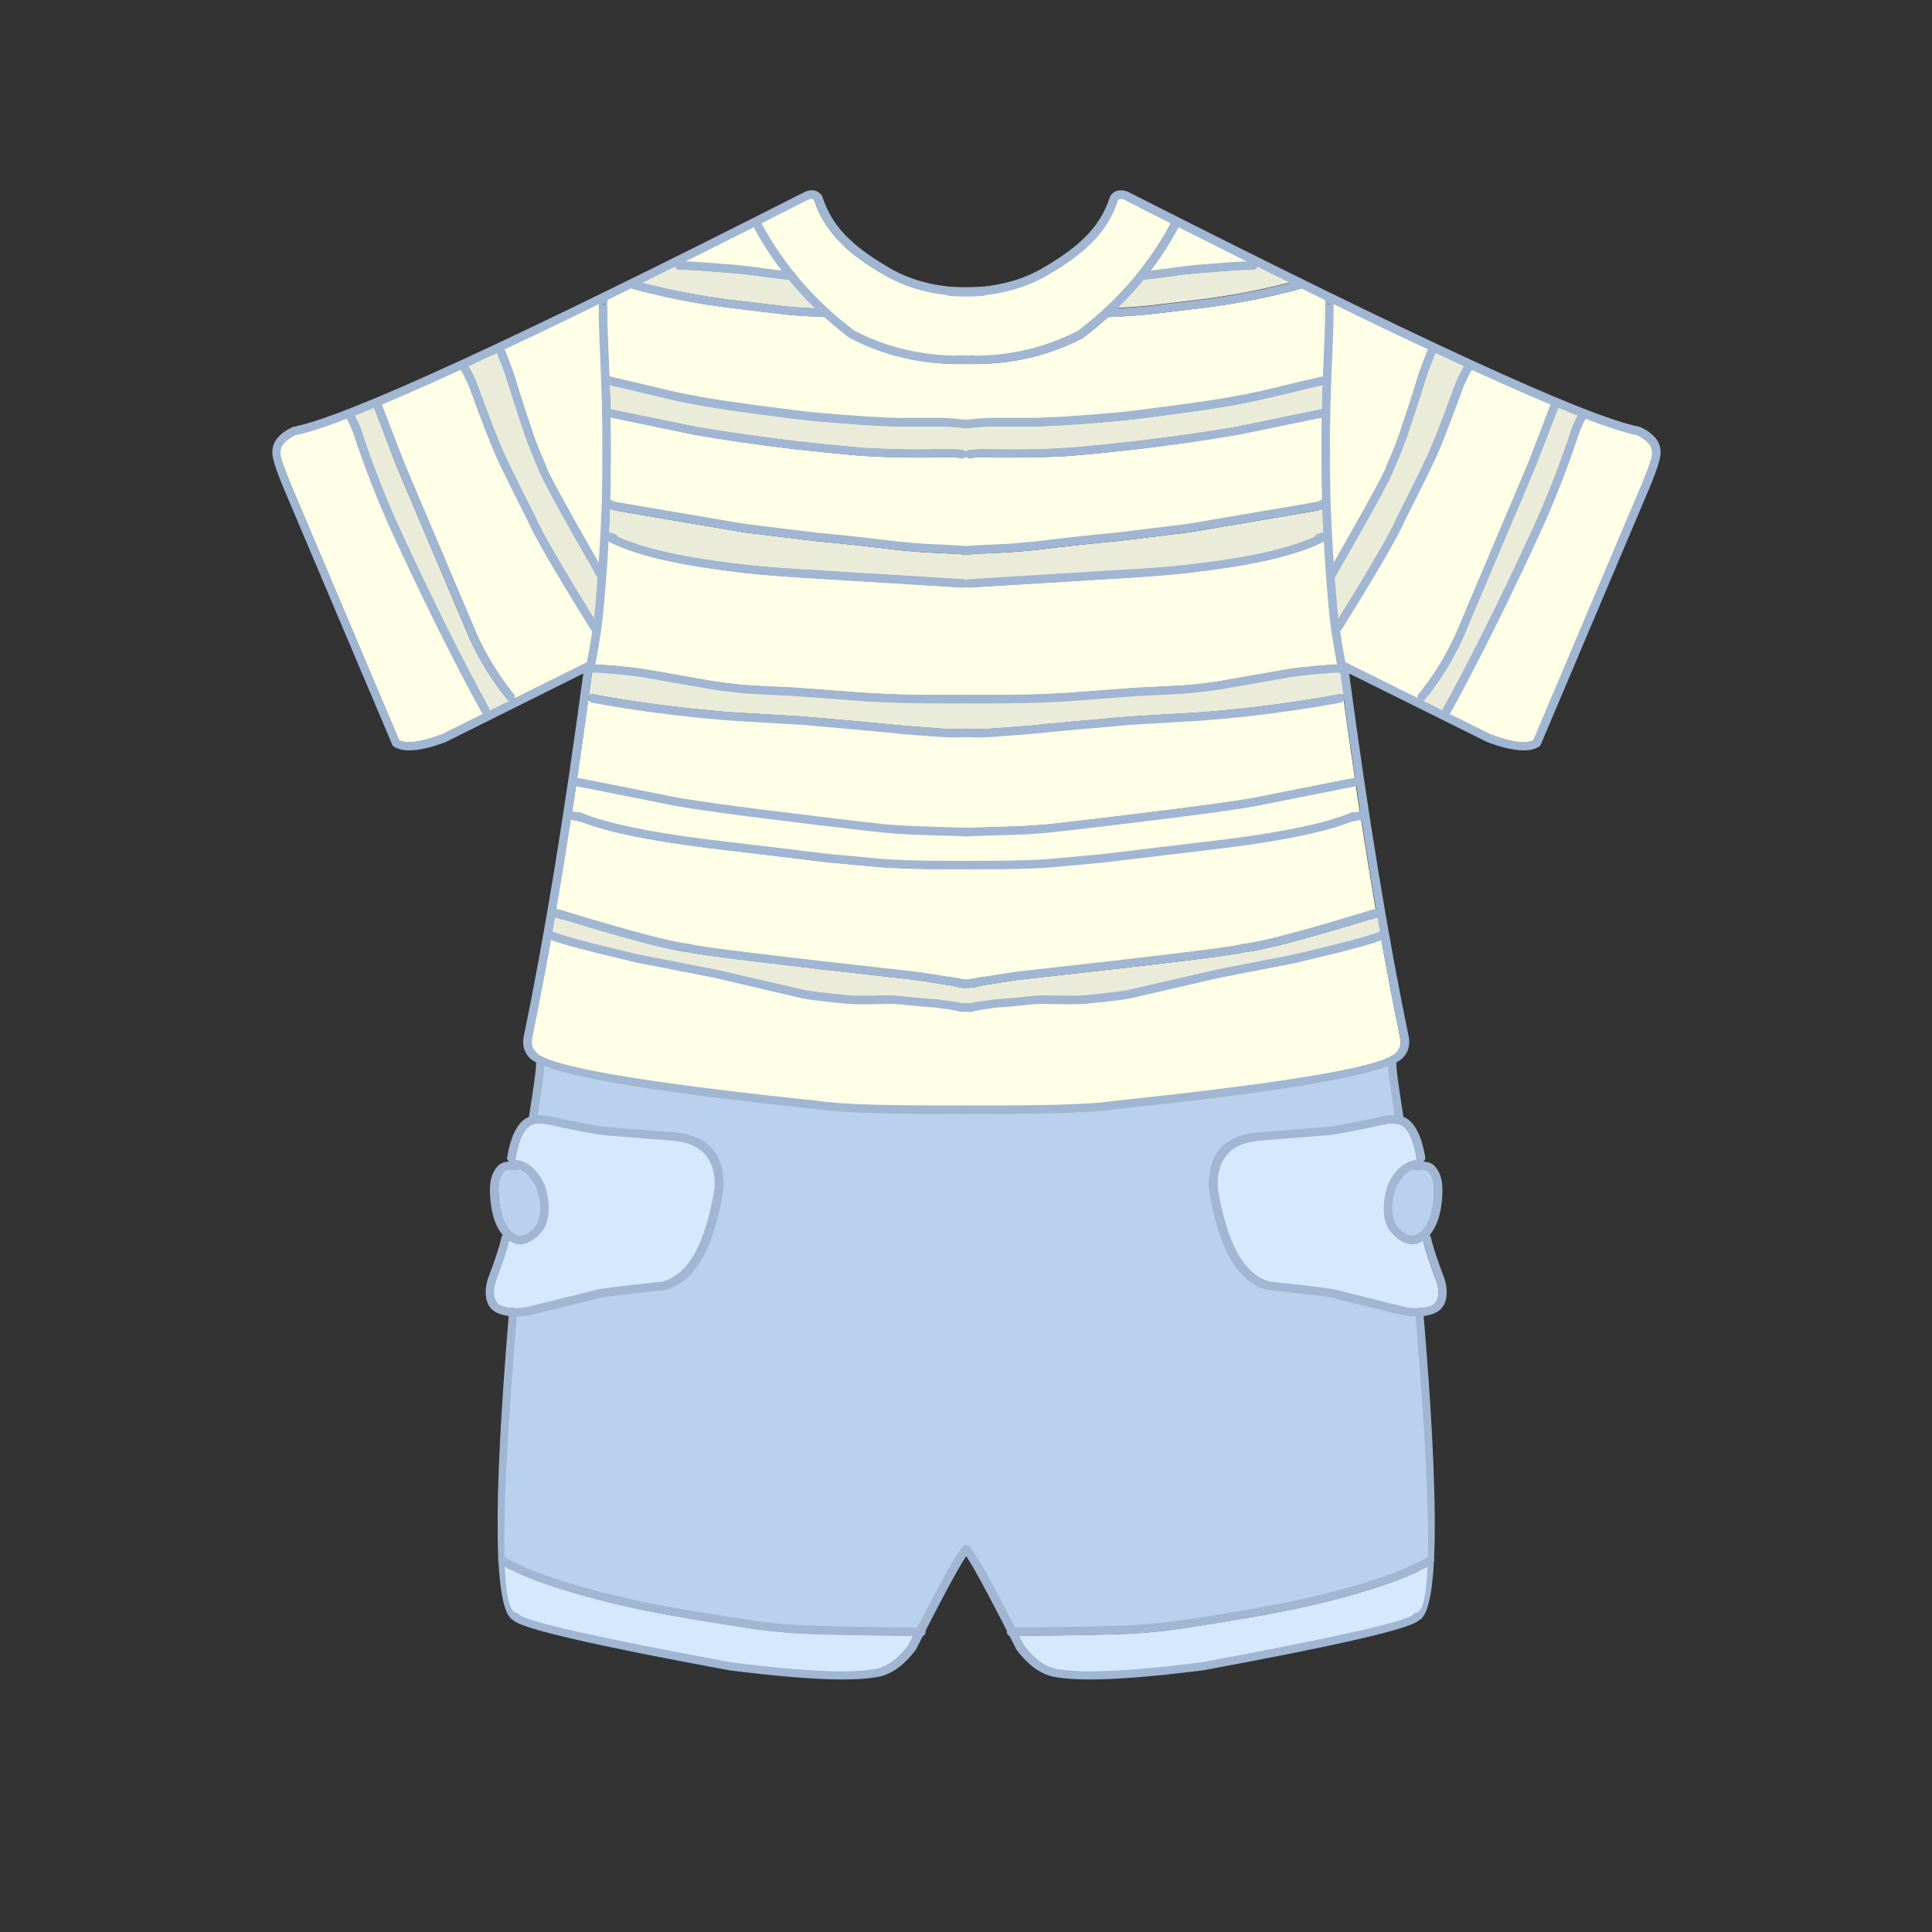 <?xml version="1.0" encoding="UTF-8"?>
<!-- Generator: Adobe Illustrator 24.0.2, SVG Export Plug-In . SVG Version: 6.00 Build 0)  -->
<svg xmlns="http://www.w3.org/2000/svg" xmlns:xlink="http://www.w3.org/1999/xlink" version="1.1" id="Capa_1" x="0px" y="0px" viewBox="0 0 1000 1000" style="enable-background:new 0 0 1000 1000;" xml:space="preserve">
<rect x="0" y="0" width="1000" height="1000" fill="#333333" stroke="none"/>
<style type="text/css">
	.st0{clip-path:url(#SVGID_2_);fill:#B9D1EC;}
	.st1{clip-path:url(#SVGID_2_);fill:#D5E9FE;}
	.st2{clip-path:url(#SVGID_2_);fill:#FFFEE6;}
	.st3{clip-path:url(#SVGID_2_);fill:#EAEBD9;}
	.st4{clip-path:url(#SVGID_2_);fill:#A0B6D3;}
</style>
<g>
	<defs>
		<rect id="SVGID_1_" x="140.1" y="98.6" width="719.9" height="770.9"></rect>
	</defs>
	<clipPath id="SVGID_2_">
		<use xlink:href="#SVGID_1_" style="overflow:visible;"></use>
	</clipPath>
	<path class="st0" d="M281.8,551.1c-0.3,0-0.5,0.2-0.5,0.5c0,1.5-0.2,3.7-0.6,6.8l0,0c-0.6,4.2-1.5,10.5-2.8,18.8   c0,0.2,0,0.3,0.1,0.5h0c0.1,0.1,0.2,0.2,0.4,0.2c0,0,0,0,0,0c0,0,0.1,0,0.1,0h0c0.5,0,1-0.1,1.5-0.1c1.3,0,2.6,0.1,4,0.4h0l0.1,0h0   c15.7,3.4,25.6,5.3,29.5,5.6c0,0,0,0,0,0h0l36.1,2.9l0,0l0,0h0c16.9,1.7,25,11.2,24.3,28.4v0c0,0.1,0,0.1,0,0.2   c-5,31.2-15.1,48.5-30.4,52c-0.1,0-0.1,0-0.2,0l0,0c-20.3,2.2-31.3,3.5-33.2,4c-0.1,0-0.1,0-0.1,0.1h0c-0.1,0-0.2,0.1-0.3,0.1h0   l-36.2,8.9l-0.2,0h0c-2.1,0.3-4.1,0.5-6,0.5c-0.3,0-0.5,0.2-0.5,0.5h0c-4.8,57.7-7,99.1-6.4,124.2c0,0.2,0.1,0.3,0.2,0.4   c0,0,0.1,0,0.1,0.1h0c0,0,0,0,0.1,0l0,0c1.7,1.2,2.9,1.9,3.7,2.3h0l0.1,0c0,0,0,0,0.1,0h0c0.3,0.2,0.7,0.3,1.1,0.5c0,0,0.1,0,0.1,0   h0c2.7,1.1,4.3,1.8,4.8,2.1l0,0c0.1,0,0.1,0.1,0.2,0.1v0c0.1,0.1,0.2,0.2,0.3,0.3c0.1,0.1,0.2,0.1,0.3,0.2h0   c12.1,5.2,28.1,10.2,48,14.9l0,0l0,0c14.6,3.6,36.6,7.6,65.9,12h0l0,0h0c9.4,1.6,19.7,2.7,30.9,3.2c0,0,0,0,0,0c0,0,0,0,0,0h0   c7.8,0.4,27.3,0.8,58.3,1.2h0c0.2,0,0.4-0.1,0.5-0.3h0c13-25.3,20.8-39.3,23.6-42.1c0.3-0.3,0.7-0.5,1.2-0.5c0,0,0.1,0,0.1,0l0.1,0   h0l0,0h0c0,0,0,0,0,0h0l0,0l0,0h0c0,0,0.1,0,0.1,0c0.4,0,0.8,0.2,1.2,0.5c2.8,2.8,10.7,16.9,23.6,42.1c0.1,0.2,0.3,0.3,0.5,0.3   c0,0,0,0,0.1,0h0c31.1-0.4,50.6-0.8,58.3-1.2c0,0,0,0,0,0h0c11.2-0.6,21.5-1.7,30.9-3.2h0l0,0h0c29.4-4.5,51.3-8.5,65.9-12l0,0l0,0   l0,0c19.9-4.8,35.9-9.7,48-14.9h0c0.1,0,0.2-0.1,0.3-0.2c0.1-0.1,0.2-0.2,0.3-0.3h0l0,0c0.1,0,0.1-0.1,0.2-0.1l0,0   c0.5-0.3,2.1-1,4.8-2.1l0.1-0.1l-0.1,0.1c0.4-0.2,0.8-0.4,1.1-0.5c0,0,0,0,0,0h0l0.1,0h0c0.7-0.4,2-1.1,3.7-2.3h0c0,0,0,0,0.1,0h0   c0.2-0.1,0.4-0.3,0.4-0.5c0.6-25.1-1.5-66.5-6.4-124.1h0c0,0,0-0.1,0-0.2c0-0.3-0.3-0.5-0.5-0.5c-1.9,0-3.9-0.2-6-0.5h0l-0.2,0   l-36.2-8.9l0,0l0,0h0c-0.1,0-0.2,0-0.2-0.1h0c0,0-0.1-0.1-0.2-0.1c-1.8-0.5-12.9-1.9-33.2-4l0,0c-0.1,0-0.1,0-0.2,0   c-15.3-3.5-25.5-20.8-30.4-52c0-0.1,0-0.1,0-0.2v0c-0.7-17.2,7.4-26.6,24.3-28.4h0l0,0l0,0l36.1-2.9c0,0,0,0,0,0h0   c4-0.3,13.8-2.2,29.5-5.6h0l0.1,0h0c1.3-0.2,2.7-0.3,4-0.3c0.5,0,1,0,1.5,0.1c0,0,0,0,0,0c0.1,0,0.3-0.1,0.4-0.1   c0.1-0.1,0.2-0.2,0.2-0.4v0l0-0.1c-1.3-8.3-2.3-14.5-2.8-18.8l0,0l0,0c-0.4-3.1-0.6-5.3-0.6-6.8c0-0.3-0.2-0.5-0.4-0.5l0,0   c0,0-0.1,0-0.1,0c-0.1,0-0.1,0-0.2,0c-18.1,7-64.8,14.4-140.2,22.2l0,0l-0.1,0c-10.6,1.7-32.3,2.6-65.1,2.6c-4.1,0-8.4,0-12.8,0h0   l0,0c0,0,0,0,0,0h0l0,0h0c-4.4,0-8.7,0-12.8,0c-32.7,0-54.4-0.9-65-2.6h0c0,0-0.1,0-0.1,0c-75.4-7.9-122.1-15.3-140.2-22.2   L281.8,551.1L281.8,551.1z"></path>
	<path class="st0" d="M731.4,604.9l-0.1,0c-2.4,0.8-4.6,2.6-6.6,5.4h0l0,0h0c-2.6,3.4-4.1,8.2-4.4,14.4c0,0,0,0.1,0,0.1h0   c-0.1,5.1,1.2,8.9,3.8,11.3l0,0l0,0h0c2.6,2.5,4.9,3.7,6.9,3.7c0.8,0,1.6-0.2,2.3-0.6h0l0.1-0.1h0c2.8-1.3,5-4.2,6.7-8.7l0,0l0,0h0   c1.5-4.3,2.3-9.4,2.2-15.3h0l0-0.1c-0.1-3.9-1.1-6.8-2.9-8.9h0c0,0,0,0,0-0.1c-0.6-0.7-1.7-1-3.1-1c-0.9,0-1.9,0.1-3.1,0.4l0,0   c-0.1,0-0.2,0-0.4,0c-0.5,0-0.9-0.2-1.2-0.5C731.6,604.9,731.5,604.9,731.4,604.9L731.4,604.9z"></path>
	<path class="st0" d="M268.8,604.9c-0.1,0-0.2,0-0.2,0.1c-0.3,0.3-0.8,0.5-1.2,0.5c-0.1,0-0.2,0-0.4,0l0,0l0,0h0   c-1.2-0.2-2.2-0.4-3-0.4c-1.5,0-2.5,0.3-3.1,1h0c0,0,0,0,0,0c-1.9,2.1-2.9,5.1-2.9,9c0,0,0,0,0,0.1h0c0,5.9,0.7,11,2.2,15.3   c0,0,0,0,0,0.1h0c1.7,4.5,4,7.4,6.7,8.7h0l0.1,0.1h0c0.7,0.4,1.5,0.6,2.3,0.6c2,0,4.3-1.2,6.9-3.7l0,0l0,0   c2.6-2.5,3.9-6.3,3.8-11.4h0l0,0.1l0-0.2c-0.3-6.2-1.8-11-4.4-14.4l0,0l0,0c-2-2.7-4.2-4.5-6.6-5.4L268.8,604.9L268.8,604.9z"></path>
	<path class="st1" d="M720.3,581.3c-1.1,0-2.2,0.1-3.4,0.3c0,0,0,0-0.1,0h0c-15.8,3.4-25.7,5.3-29.9,5.7l0,0l0,0l0,0l-36.1,2.9h0   l0,0c-14.7,1.5-21.7,9.7-21.1,24.7c0,0.1,0,0.1,0,0.1h0c4.7,29.4,13.9,45.6,27.6,48.8l0.1,0l-0.1,0c20.8,2.2,32,3.6,33.8,4.2h0l0,0   c0.1,0,0.2,0.1,0.3,0.1l0.2,0l-0.1,0l35.8,8.9l0.1,0l-0.1,0c2,0.3,3.8,0.5,5.5,0.5c0.2,0,0.4,0,0.6,0l0.1,0l0,0l0.1,0   c0.2-0.1,0.5-0.2,0.8-0.3h0c0.1,0,0.1,0,0.2,0c0.3,0,0.5,0.1,0.8,0.2c0,0,0.1,0,0.1,0c0,0,0,0,0.1,0h0c1.2-0.1,2.3-0.3,3.3-0.6h0   l0.1,0c3.8-0.9,5.7-3.7,5.5-8.4v0v0c0-1.3-0.3-2.8-0.8-4.6h0c0,0,0-0.1,0-0.1c-3.5-9.3-5.9-16.4-7.1-21.4c0-0.1-0.1-0.2-0.3-0.3   l0,0c0,0,0,0-0.1,0c-0.1,0-0.1,0-0.2,0.1c-0.4,0.2-0.8,0.4-1.2,0.6c0,0-0.1,0-0.1,0h0c-1.3,0.7-2.6,1-4,1c-2.9,0-6.1-1.6-9.4-4.7h0   c0,0,0,0,0-0.1c-3.4-3.2-5.1-8-4.9-14.2l0,0l0-0.1c0.4-6.9,2.1-12.4,5.2-16.5l0-0.1l0,0.1c3.4-4.6,7.2-7,11.6-7.4l0,0l0,0   c0.1,0,0.2-0.1,0.2-0.2c0-0.1,0.1-0.2,0-0.3c-0.1-0.1-0.1-0.3-0.1-0.5v0c-2-12.1-5.8-18.2-11.2-18.3h0l-0.2,0h0   C721.5,581.3,720.9,581.3,720.3,581.3z"></path>
	<path class="st1" d="M279.9,581.3c-0.6,0-1.2,0-1.8,0.1h0l-0.2,0h0c-5.4,0.1-9.1,6.2-11.2,18.3c0,0.2-0.1,0.3-0.1,0.5   c0,0.1,0,0.2,0,0.3c0.1,0.1,0.2,0.2,0.3,0.2h0c4.4,0.4,8.2,2.9,11.6,7.4c0,0,0,0,0,0h0c3.1,4,4.8,9.5,5.1,16.4l0,0l0,0.1   c0.1,6.3-1.5,11-4.9,14.2h0c0,0,0,0,0,0c-3.3,3.2-6.5,4.8-9.4,4.8c-1.4,0-2.7-0.3-4-1h0c0,0-0.1,0-0.1-0.1l0,0h0   c-0.4-0.2-0.8-0.4-1.2-0.6l-0.1,0l0,0c0,0-0.1,0-0.1,0c-0.1,0-0.1,0-0.2,0c-0.1,0-0.2,0.1-0.2,0.2c-1.2,5-3.6,12.2-7.1,21.4   c0,0,0,0.1,0,0.1h0c-0.5,1.8-0.7,3.3-0.8,4.6l0,0l0,0v0c-0.2,4.7,1.7,7.5,5.5,8.4h0l0.1,0h0c1,0.3,2.1,0.5,3.3,0.6c0,0,0,0,0,0   c0.1,0,0.1,0,0.1,0h0c0.2-0.1,0.5-0.2,0.8-0.2c0.1,0,0.1,0,0.2,0h0c0.3,0,0.6,0.1,0.8,0.3c0.1,0,0.1,0.1,0.2,0.1c0,0,0,0,0,0h0   c0.2,0,0.4,0,0.6,0c1.7,0,3.6-0.2,5.5-0.5l0,0l0,0l0,0l35.8-8.9l0,0l0.1,0c0.1,0,0.2-0.1,0.3-0.1l0,0l0,0h0   c1.9-0.6,13.1-2,33.8-4.2l0,0l0,0l0,0c13.7-3.2,22.9-19.4,27.6-48.8h0c0,0,0-0.1,0-0.1c0.6-14.9-6.5-23.2-21.1-24.7h0   c0,0,0,0-0.1,0l-36.1-2.9l0,0l0,0l0,0c-4.1-0.3-14-2.2-29.8-5.7h0c0,0,0,0-0.1,0C282.1,581.4,281,581.3,279.9,581.3z"></path>
	<path class="st1" d="M738.9,810.7l-0.2,0.1c-0.6,0.4-1.2,0.7-1.6,0.9h0c0,0,0,0,0,0l0,0l0,0l0,0c-0.4,0.2-0.8,0.4-1.3,0.6l0,0l0,0   h0c-0.6,0.2-1.1,0.5-1.6,0.7c-0.1,0-0.1,0.1-0.2,0.2h0c-0.1,0.1-0.3,0.3-0.5,0.4l0,0c-12.7,5.8-29.9,11.4-51.9,16.6h0l0,0   c-14.7,3.6-36.8,7.6-66.2,12.1h0l0,0c-9.5,1.6-19.9,2.7-31.3,3.3h0l0,0h0c-7.6,0.4-26.4,0.8-56.3,1.1c0,0,0,0,0,0c0,0-0.1,0-0.1,0   l0,0c-0.2,0-0.3,0.2-0.3,0.4c0,0.1,0,0.1,0.1,0.2h0c0.8,1.5,1.6,3.1,2.4,4.6c0,0,0.1,0.1,0.1,0.1h0c5.7,7.4,11.7,11.6,18,12.3h0   l0.1,0h0c4.2,0.7,9.6,1.1,16.2,1.1c13.9,0,33.1-1.6,57.8-4.7l0,0l0,0h0c68.7-12.7,105.2-20.9,109.5-24.6h0c0.1,0,0.1-0.1,0.1-0.1   c0.3-0.5,0.8-0.9,1.5-1c0,0,0,0,0,0h0c3.4-0.3,5.4-8.3,6.1-23.9c0-0.1,0-0.2-0.1-0.3C739.1,810.8,739.1,810.7,738.9,810.7   L738.9,810.7z"></path>
	<path class="st1" d="M261.2,810.7c-0.1,0-0.2,0-0.3,0.1c-0.1,0.1-0.1,0.2-0.1,0.3c0,0,0,0,0,0l0,0c0.7,15.6,2.7,23.6,6.1,23.9   c0,0,0,0,0,0h0c0.6,0.1,1.1,0.4,1.4,1c0,0.1,0.1,0.1,0.1,0.1h0c4.3,3.7,40.8,11.9,109.5,24.6l0.1,0l-0.1,0   c24.7,3.1,43.9,4.7,57.8,4.7c6.7,0,12.1-0.4,16.2-1.1h0l0.1,0h0c6.3-0.8,12.3-4.9,18-12.3h0c0,0,0.1-0.1,0.1-0.1   c0.8-1.6,1.6-3.1,2.4-4.7h0c0.1-0.1,0.1-0.2,0.1-0.3c0-0.2-0.2-0.3-0.3-0.3c-29.9-0.4-48.7-0.7-56.3-1.1h0l0,0h0   c-11.4-0.6-21.8-1.7-31.2-3.3h0c0,0,0,0-0.1,0c-29.4-4.5-51.5-8.5-66.2-12.1h0c0,0,0,0,0,0c-21.9-5.3-39.2-10.8-51.9-16.6   c-0.2-0.1-0.4-0.2-0.5-0.4h0c0-0.1-0.1-0.1-0.2-0.1c-0.5-0.2-1-0.4-1.6-0.7l0,0l-0.1,0c-0.5-0.2-0.9-0.4-1.3-0.6l0,0l0,0l-0.1,0   l0.1,0l0,0h0c-0.4-0.2-0.9-0.5-1.5-0.9h0C261.4,810.7,261.3,810.7,261.2,810.7L261.2,810.7z"></path>
	<path class="st2" d="M326.6,148.9l-0.1,0c-4.1,2-8.2,4-12.1,6c-0.1,0.1-0.2,0.2-0.2,0.4h0c0,0.2,0,0.4-0.1,0.6c0,0.1,0,0.1,0,0.2h0   c-0.1,1.2,0,4.8,0.1,11c0,0,0,0,0,0.1h0c0.1,2.9,0.2,5.9,0.3,9.1c0,0,0,0,0,0.1h0c0.3,7.5,0.6,13.7,0.8,18.7c0,0.1,0.1,0.2,0.1,0.3   c0.1,0,0.1,0.1,0.2,0.1h0c4.1,0.9,14.8,3.4,32.1,7.6c0,0,0,0,0.1,0h0c4.8,1.1,8.6,1.8,11.4,2.3h0l0.1,0h0   c7.9,1.7,25.3,4.2,52.3,7.6h0l0,0c7.6,1,20.1,2.1,37.7,3.3c0,0,0,0,0,0c0,0,0,0,0,0h0c7.8,0.4,13.4,0.7,16.9,0.7l0,0l22.5,0l0.1,0   h0c3.7,0.2,7.5,0.5,11.2,1c0,0,0,0,0,0h0c0.1,0,0.1,0,0.2,0c0,0,0.1,0,0.1,0c0,0,0.1,0,0.1,0h0c0.1,0,0.1,0,0.2,0h0c0,0,0,0,0.1,0   h0c3.7-0.5,7.5-0.8,11.2-1h0l0.1,0l22.5,0l0,0h0c3.5,0,9.1-0.3,16.9-0.7c0,0,0,0,0,0h0c17.5-1.2,30.1-2.2,37.7-3.3l0,0l0,0l0,0   c27-3.4,44.4-6,52.3-7.6h0l0.1,0c2.8-0.5,6.5-1.3,11.4-2.3l0.1-0.1l-0.1,0.1c0,0,0,0,0,0h0c17.3-4.2,28-6.7,32.1-7.6l0,0l0,0   c0.1,0,0.3-0.2,0.3-0.3c0.2-5,0.4-11.3,0.8-18.8l0,0v0c0.1-3.2,0.2-6.3,0.3-9.2l0,0c0.1-6.1,0.1-9.8,0.1-10.9h0c0-0.1,0-0.1,0-0.2   c-0.1-0.2-0.1-0.4-0.1-0.6h0c0-0.1-0.1-0.3-0.2-0.3c-4-1.9-8-3.9-12.1-6l-0.1,0l0,0l-0.2,0c-1.5,0.6-7,2-16.5,4.2l0,0l0,0h0   c-10.5,2.3-19.7,3.9-27.6,5h0l0,0c-1,0.2-2.9,0.4-5.7,0.8h0l0,0l0,0l-28.5,3.4l0,0l0,0l0,0h0c-4.4,0.5-11.6,1-21.8,1.5   c-0.1,0-0.2,0.1-0.3,0.1h0c-4,3.6-8.2,7.1-12.6,10.5h0c-0.1,0.1-0.2,0.1-0.3,0.2h0c-17.3,9-36.1,13.5-56.5,13.5c-1.1,0-2.3,0-3.5,0   h0c0,0,0,0,0,0c0,0,0,0,0,0c0,0,0,0,0,0l0,0h0l0,0c-1.2,0-2.3,0-3.5,0c-20.4,0-39.2-4.5-56.5-13.5l0,0c-0.1,0-0.2-0.1-0.3-0.2l0,0   c-4.4-3.4-8.6-6.8-12.6-10.5h0c-0.1-0.1-0.2-0.1-0.3-0.1c-10.2-0.5-17.4-0.9-21.8-1.5l0,0l0,0l0,0l-28.5-3.4l0,0l0,0   c-2.7-0.3-4.6-0.6-5.6-0.8h0c0,0,0,0-0.1,0c-7.9-1.1-17.1-2.7-27.6-5h0l0,0c-9.5-2.2-15-3.6-16.5-4.2L326.6,148.9L326.6,148.9z"></path>
	<path class="st2" d="M316.1,215.9c-0.2,0-0.3,0.1-0.3,0.3c0,0,0,0,0,0.1h0c0,2.9,0.1,6.2,0.1,9.9h0l0,0c0,14-0.1,24.8-0.3,32.3   c0,0.1,0,0.2,0.1,0.2c0,0,0.1,0.1,0.1,0.1h0c1.3,0.8,2.6,1.3,4,1.5h0l0.1,0l0,0l65.9,11.2l0,0l36.7,4.5l0,0l0,0   c11.1,1,25.3,2.5,42.3,4.6l0,0h0c4.9,0.5,9.6,0.9,14,1.2l0,0h0c11.9,0.5,19,0.9,21.2,1.2c0,0,0,0,0,0c0,0,0,0,0.1,0h0   c2.3-0.3,9.3-0.7,21.2-1.2l0,0l0,0c4.5-0.3,9.1-0.7,14-1.2l0.1,0l-0.1,0c17.1-2.1,31.2-3.6,42.3-4.6l0,0l0,0l36.7-4.5l0,0   l65.9-11.2l0,0l0.1,0h0h0l0,0h0c1.4-0.2,2.7-0.7,4-1.4h0c0.1,0,0.2-0.2,0.2-0.3c-0.2-7.5-0.3-18.3-0.3-32.3l0,0h0   c0-3.8,0.1-7.1,0.1-10c0-0.2-0.1-0.3-0.3-0.3l0,0l-0.1,0l-43.1,8.9l0,0l-0.1,0c-15.8,2.7-33.4,5.3-52.6,7.6h0l0,0h0   c-21.8,2.4-35,3.7-39.7,3.7c0,0,0,0,0,0h0l0,0c-7.4,0.4-15.1,0.6-23.2,0.6c-5.2,0-10.5-0.1-15.9-0.2h0l0,0l-0.1,0   c-3.6,0.1-6,0.2-7.1,0.5l0,0c-0.1,0-0.3,0-0.4,0c-0.6,0-1.1-0.3-1.5-0.7l-0.2-0.1l0,0c0,0-0.1,0-0.1,0c-0.1,0-0.2,0-0.3,0.1   c-0.3,0.4-0.9,0.7-1.5,0.7c-0.1,0-0.3,0-0.4,0h0c-1.2-0.3-3.5-0.4-7.1-0.5h0l0,0l-0.1,0c-5.4,0.2-10.7,0.2-15.9,0.2   c-8,0-15.7-0.2-23.1-0.6h0c0,0,0,0-0.1,0c-4.6-0.1-17.9-1.3-39.7-3.7h0l0,0h0c-19.3-2.3-36.8-4.8-52.6-7.6h0l-0.1,0l0,0   L316.1,215.9L316.1,215.9C316.1,215.9,316.1,215.9,316.1,215.9z M464.9,280.7L464.9,280.7L464.9,280.7L464.9,280.7z"></path>
	<path class="st2" d="M315,280c-0.2,0-0.3,0.1-0.3,0.3c-0.6,10.9-1.4,22.2-2.5,33.9l0,0c-0.6,7.5-2,17.2-4.2,28.9   c0,0.2-0.1,0.4-0.2,0.5c-0.1,0.1,0,0.2,0,0.3c0.1,0.1,0.2,0.2,0.3,0.2h0c1.4,0,2.5,0,3.4,0.1l0,0h0c4.8,0.3,10.2,0.8,16.3,1.5h0   l0,0h0c4.4,0.6,7.3,1,8.7,1.3c0,0,0,0,0.1,0h0l33,5.8c0,0,0,0,0.1,0h0c4.7,0.7,9.6,1.3,14.6,1.8h0l0.1,0h0   c1.4,0.2,10.7,0.7,27.8,1.5h0l0.1,0l0,0l31.8,2.4c0,0,0,0,0,0h0c3.4,0.3,6.6,0.4,9.7,0.6h0l0,0h0c9.1,0.5,21,0.8,35.7,0.8   c3.3,0,6.8,0,10.3,0h0l0,0h0c0.1,0,0.2,0,0.3,0c0,0,0,0,0.1,0c0,0,0,0,0.1,0h0c0.1,0,0.2,0,0.3,0h0l0,0h0l0,0h0c3.6,0,7,0,10.3,0   c14.7,0,26.6-0.3,35.7-0.8h0l0,0h0c3-0.1,6.3-0.3,9.7-0.6c0,0,0,0,0,0h0l31.7-2.4l0,0l0.1,0h0c17.1-0.8,26.4-1.3,27.8-1.5h0l0.1,0   h0c5-0.4,9.9-1,14.6-1.8l0.1,0l-0.1,0l33.1-5.8l0,0l0,0c1.4-0.3,4.3-0.7,8.7-1.3h0l0,0h0c6.1-0.7,11.5-1.2,16.3-1.5l0.1,0l-0.1,0   l0,0h0c0.9-0.1,2-0.1,3.4-0.1l0.1,0l0,0c0.1,0,0.2-0.1,0.2-0.2c0-0.1,0-0.2,0-0.3c-0.1-0.2-0.1-0.3-0.2-0.5   c-2.2-11.8-3.6-21.4-4.2-28.9l0,0c-1.1-11.8-1.9-23.1-2.5-33.9c0-0.1-0.1-0.3-0.3-0.3l0,0c0,0,0,0-0.1,0c-0.1,0-0.2,0-0.2,0.1   c-0.1,0.2-0.3,0.3-0.5,0.4l0,0c-13.4,6.7-34.7,11.7-64,15.2h0l0,0c-7.2,1-18,2-32.6,3h0c0,0,0,0,0,0c0,0,0,0,0,0l0,0h0l0,0   l-86.2,5.3h0c0,0-0.1,0-0.1,0c-0.4,0-0.9-0.2-1.2-0.4l-0.1-0.1l0,0c0,0-0.1,0-0.1,0c-0.1,0-0.2,0-0.2,0.1c-0.3,0.3-0.7,0.4-1.2,0.4   c0,0-0.1,0-0.1,0h0l-86.2-5.3l0,0l0,0l0,0l0,0l0,0c-14.5-0.9-25.4-1.9-32.6-3h0c0,0,0,0-0.1,0c-29.2-3.5-50.5-8.5-64-15.2l0,0   c-0.2-0.1-0.4-0.2-0.5-0.4C315.2,280,315.1,280,315,280L315,280z M311.5,344.3L311.5,344.3L311.5,344.3L311.5,344.3z"></path>
	<path class="st2" d="M304.7,362.3c-0.2,0-0.3,0.1-0.3,0.3c-1.9,13.7-3.8,27.1-5.7,40c0,0.1,0,0.2,0.1,0.3c0.1,0.1,0.1,0.1,0.2,0.1   h0c0.4,0.1,0.9,0.2,1.5,0.4c0,0,0.1,0,0.1,0c0,0,0,0,0.1,0h0c0.1,0,0.1,0,0.2,0c0.1,0,0.2,0,0.4,0l0,0l50.8,10.1l0,0l0,0   c11.1,1.8,26.1,3.9,44.8,6.2c0,0,0,0,0,0h0c40.9,5.1,62.5,7.6,64.8,7.6h0l0,0h0l0.1,0l-0.1,0c0,0,0.1,0,0.1,0c0.1,0,0.1,0,0.2,0h0   c2.3,0.2,5.9,0.4,10.8,0.7l0,0l24.9,0.8h0c-0.6,0.5-1,1.2-0.9,2c0,0.7,0.3,1.2,0.7,1.7l-24.8-0.8h0l0,0h0   c-4.9-0.2-8.5-0.5-10.8-0.7l0,0l0,0l0,0c-2.5,0-24.3-2.5-65.4-7.6h0c0,0,0,0,0,0l0,0l0,0l0,0h0c-18.8-2.3-33.8-4.4-45-6.2h0l-0.1,0   l0,0l-50.2-10l0,0l-0.2,0c-0.1,0-0.2,0-0.3,0c-0.1,0-0.3,0-0.4,0l0,0c-0.6-0.1-1.2-0.3-1.7-0.4h0c0,0-0.1,0-0.1,0   c-0.1,0-0.1,0-0.2,0c-0.1,0.1-0.1,0.1-0.2,0.2c-0.7,4.4-1.3,8.8-2,13.1c0,0.1,0,0.2,0.1,0.3c0.1,0.1,0.1,0.1,0.2,0.1h0   c0.5,0.1,1,0.2,1.6,0.3c0,0,0,0,0,0h0c0.2,0,0.5,0.1,0.7,0.1c0,0,0,0,0.1,0c0,0,0.1,0,0.1,0h0c0.2-0.1,0.4-0.1,0.7-0.1   c0.2,0,0.5,0,0.7,0.1c12.7,5.4,34.8,10.1,66.1,14.1c0,0,0,0,0,0h0l63.3,7.6l0,0l25.9,2.4c0,0,0,0,0,0h0c5.5,0.5,14,0.8,25.3,1l0,0   l15.2,0h0c-0.5,0.5-0.8,1.1-0.8,1.9c0,0.7,0.3,1.4,0.8,1.8l-15.2,0h0l0,0h0c-11.5-0.2-20-0.5-25.7-1l0,0l0,0l-26-2.4l-0.1,0l0,0   l-63.4-7.6l0,0h0c-30.2-3.8-51.9-8.3-65.2-13.6l0,0l0,0l-0.1,0h0c-0.1,0-0.3,0-0.4,0l0,0c-1.3-0.3-2.2-0.5-2.9-0.6h0l0,0   c-0.6-0.1-1.1-0.2-1.5-0.3h0c0,0-0.1,0-0.1,0c-0.1,0-0.1,0-0.2,0c-0.1,0-0.1,0.1-0.2,0.2c-2.5,16-5,31.4-7.5,46.1   c0,0.1,0,0.2,0.1,0.3c0.1,0.1,0.1,0.1,0.2,0.1h0c0.1,0,0.2,0.1,0.3,0.1l0.1,0l-0.1,0h0c0,0,0,0,0.1,0l0,0l0,0h0l0,0h0   c0.1,0,0.4,0.1,0.7,0.2c0,0,0.1,0,0.1,0c0,0,0,0,0.1,0h0c0,0,0.1,0,0.1,0c0.2,0,0.4,0,0.5,0.1l0,0c35.8,11,58.1,16.8,66.9,17.6l0,0   c0.2,0,0.4,0.1,0.5,0.1c0,0,0,0,0.1,0h0c3.6,1.2,41.8,5.9,114.4,14l0,0h0c1.5,0.1,7.9,1.1,19.3,2.9c0,0,0,0,0.1,0c0,0,0,0,0.1,0h0   c0.1,0,0.1,0,0.2,0c0.1,0,0.3,0,0.5,0.1h0l0.7,0.2l0.1,0l-0.1,0c0,0,0.1,0,0.1,0l0,0c1.9,0.3,3.9,0.6,6,1l0,0   c0.2,0,0.4,0.1,0.6,0.2c0.1,0,0.1,0,0.2,0c0,0,0,0,0,0h0c0.1,0,0.2,0,0.3,0c0,0,0,0,0,0c0,0,0,0,0.1,0h0c0.1,0,0.2,0,0.3,0l0.1,0   l0,0l0,0l0,0l0,0c0.2-0.1,0.4-0.2,0.6-0.2h0c0.1,0,0.1,0,0.1,0h0c2.1-0.3,4.2-0.7,6.1-1l0,0l0,0l0.7-0.2c0.2,0,0.3-0.1,0.5-0.1   c0.1,0,0.1,0,0.2,0c0,0,0,0,0,0c0,0,0.1,0,0.1,0h0c11.3-1.8,17.8-2.8,19.3-2.9l0,0h0l0,0h0c73-8.1,111.1-12.8,114.5-14h0l0,0   c0.2-0.1,0.4-0.1,0.5-0.1h0c8.8-0.8,31.1-6.7,66.9-17.6h0c0.2-0.1,0.4-0.1,0.6-0.1c0,0,0.1,0,0.1,0c0,0,0,0,0,0c0,0,0.1,0,0.1,0h0   c0.3-0.1,0.6-0.2,0.7-0.2h0l0,0c0,0,0,0,0.1,0l0,0l0,0l0,0c0.1,0,0.2-0.1,0.3-0.1h0l0,0c0.2,0,0.3-0.2,0.3-0.4   c-2.5-14.7-5-30.1-7.5-46.1c0-0.1-0.1-0.2-0.3-0.3l0,0l-0.1,0c-0.4,0.1-0.9,0.1-1.6,0.3l0,0l0,0h0c-0.7,0.1-1.6,0.3-2.9,0.6l0,0h0   c-0.1,0-0.3,0-0.4,0h0c0,0-0.1,0-0.1,0h0l0,0c-13.3,5.2-35,9.7-65.2,13.6h0l0,0h0l-63.4,7.6l0,0l-0.1,0l-26,2.4l0,0l0,0   c-5.6,0.5-14.2,0.9-25.7,1h0l0,0h0l-15.2,0c0.5-0.5,0.8-1.1,0.8-1.8c0-0.7-0.3-1.4-0.8-1.9h0l15.2,0l0,0h0   c11.4-0.2,19.8-0.5,25.4-1c0,0,0,0,0,0h0l25.9-2.4l0,0l63.4-7.6c0,0,0,0,0,0h0c31.3-4,53.3-8.7,66.1-14.1l0,0l0,0h0   c0.2-0.1,0.5-0.1,0.7-0.1c0.2,0,0.5,0,0.7,0.1c0,0,0.1,0,0.1,0c0,0,0,0,0.1,0h0c0.3-0.1,0.6-0.1,0.8-0.1c0,0,0,0,0,0h0   c0.6-0.1,1.2-0.2,1.6-0.3l0,0l0,0c0.2,0,0.3-0.2,0.3-0.4c-0.7-4.3-1.3-8.7-2-13.1c0-0.1-0.1-0.2-0.3-0.3l0,0l-0.2,0   c-0.5,0.1-1.1,0.3-1.7,0.4l0,0c-0.1,0-0.3,0-0.4,0c-0.1,0-0.2,0-0.3,0h0l-0.1,0l-50.2,10l0,0l-0.1,0h0c-11.2,1.8-26.2,3.9-45,6.2   l0,0h0l0,0l0,0c-41,5.1-62.8,7.6-65.4,7.6h0l0,0l0,0c-2.3,0.2-6,0.4-10.8,0.7h0l0,0h0l-24.8,0.8c0.4-0.4,0.7-1,0.7-1.7   c0-0.8-0.3-1.6-0.9-2h0l24.9-0.8l0,0l0,0l0,0c4.9-0.2,8.5-0.5,10.8-0.7h0c0.1,0,0.1,0,0.2,0c0,0,0.1,0,0.1,0l0.1,0l-0.1,0   c0,0,0,0,0,0c2.3,0,23.9-2.5,64.8-7.6h0c0,0,0,0,0.1,0h0c18.7-2.3,33.6-4.4,44.7-6.2l0,0l0,0l50.8-10.1v0l0,0h0c0.1,0,0.2,0,0.4,0   c0.1,0,0.2,0,0.2,0c0,0,0,0,0,0c0,0,0.1,0,0.1,0h0c0.6-0.1,1.1-0.3,1.5-0.4h0c0.2,0,0.3-0.2,0.3-0.4c-1.9-12.9-3.8-26.3-5.7-40   c0-0.1-0.1-0.2-0.3-0.3l0,0c0,0,0,0-0.1,0c-0.1,0-0.2,0.1-0.3,0.2c-0.3,0.4-0.7,0.8-1.3,0.9c-18.5,3.5-38.2,6.2-59.2,8.2h0l0,0h0   c-7.4,0.7-12.2,1.1-14.4,1.2c0,0,0,0,0,0c0,0,0,0,0,0l-35.2,2.1h0l0,0c-22.3,1.9-39.7,3.5-52.3,4.8l0,0l0,0l0,0l0,0l0,0l-18.5,1.4   l0,0l0,0h0c-2.5,0.2-5.1,0.3-7.7,0.3c-2,0-4-0.1-6-0.2h0c-0.1,0-0.2,0-0.3,0h0c0,0-0.1,0-0.1,0h0l0,0h0c0,0,0,0-0.1,0h0l0,0   c-0.1,0-0.2,0-0.3,0h0l0,0h0c-2,0.1-4,0.2-6,0.2c-2.6,0-5.2-0.1-7.7-0.3h0l0,0l-18.5-1.4l0,0l0,0l0,0l0,0l0,0l0,0   c-12.6-1.3-30-2.9-52.3-4.8h0c0,0,0,0-0.1,0l-35.2-2.1h0c0,0,0,0,0,0c-2.1-0.1-6.9-0.5-14.4-1.2h0l0,0h0c-21-2-40.7-4.8-59.2-8.2   c-0.5-0.1-1-0.4-1.3-0.9C304.9,362.3,304.8,362.3,304.7,362.3L304.7,362.3z M472,503L472,503L472,503L472,503z"></path>
	<path class="st2" d="M285.3,486.3c-0.2,0-0.3,0.1-0.3,0.3c-3.2,17.7-6.4,34.4-9.6,50l0,0l0,0.1c-0.7,3.2-0.2,5.7,1.5,7.7v0   c0.1,0.1,0.1,0.1,0.1,0.2l0,0c5.2,7.4,53.7,15.8,145.5,25.4h0l0.1,0h0c10.4,1.7,31.8,2.5,64.5,2.5c4.1,0,8.4,0,12.9,0l0,0h0l0,0h0   l0,0h0c0,0,0,0,0,0c0,0,0,0,0,0h0l0,0l0,0c4.5,0,8.8,0,12.9,0c32.6,0,54.1-0.8,64.5-2.5h0l0.1,0h0c91.8-9.6,140.3-18,145.5-25.4   l0,0c0-0.1,0.1-0.1,0.1-0.2v0c1.8-2,2.3-4.5,1.5-7.7l0-0.1c-3.2-15.6-6.4-32.3-9.6-50c0-0.1-0.1-0.2-0.3-0.3l0,0l-0.2,0   c-6.2,2.3-21,6.3-44.3,11.7h0l-0.1,0l0,0l-39.5,7.7l0,0l-45.9,10.6l0,0l0,0c-3.6,0.8-11.5,1.7-23.5,2.8l0,0l0,0   c-0.9,0.2-3.5,0.2-7.7,0.2c-3.4,0-7.9-0.1-13.5-0.2h0l0,0h0c-0.1,0-0.2,0-0.3,0c-1.1,0-3,0.1-5.6,0.3h0l0,0   c-7.8,0.8-13.8,1.4-17.9,1.6h0l0,0c-6.4,0.7-10.8,1.5-13.2,2.2c-0.2,0.1-0.4,0.1-0.5,0.1c-0.2,0-0.5,0-0.7-0.1l0,0l0,0l-0.1,0   c-0.3,0-0.5,0-0.7,0c0,0-0.1,0-0.1,0h0c0,0,0,0,0,0c-0.2,0-0.4,0-0.6,0h0l0,0l0,0c-0.2,0-0.4,0-0.6,0c0,0,0,0,0,0h0   c0,0-0.1,0-0.1,0c-0.2,0-0.5,0-0.7,0h0l0.1,0l-0.2,0c-0.2,0.1-0.5,0.1-0.7,0.1c-0.2,0-0.3,0-0.5-0.1c-2.4-0.7-6.8-1.4-13.2-2.2h0   c0,0,0,0-0.1,0c-4.1-0.2-10-0.8-17.8-1.6h0c0,0,0,0-0.1,0c-2.6-0.2-4.5-0.3-5.6-0.3c-0.1,0-0.2,0-0.3,0h0l0,0h0   c-5.6,0.1-10.1,0.2-13.5,0.2c-4.1,0-6.7-0.1-7.7-0.2h0c0,0,0,0-0.1,0l0,0l0,0c-12.1-1.1-19.9-2.1-23.5-2.8l0,0l0,0l0,0l-45.9-10.6   l0,0l-39.5-7.7l0,0l-0.1,0c-23.3-5.5-38.1-9.4-44.3-11.7L285.3,486.3L285.3,486.3z"></path>
	<path class="st2" d="M690.2,157c-0.1,0-0.2,0-0.3,0.1c-0.1,0.1-0.1,0.2-0.1,0.3c0,2,0,5.2-0.1,9.7l0,0v0l0,0l0,0l0,0   c-0.1,2.9-0.2,6-0.3,9.2l0,0c-0.6,13.4-0.9,22.9-1.1,28.4l0,0l0,0c-0.1,3.1-0.2,10.3-0.4,21.5h0c0,0,0,0,0,0   c0,17.1,0.1,29.4,0.4,36.8l0,0l0,0c0.3,9.1,0.8,18.6,1.5,28.4c0,0.2,0.2,0.3,0.4,0.3c0,0,0,0,0,0c0.1,0,0.2-0.1,0.3-0.2h0   c17.7-30.9,26.8-47.7,27.4-50.3l0,0l0,0l0,0c0-0.2,0.1-0.3,0.1-0.5c2.5-5.5,4.6-10.9,6.4-15.9l0-0.1l0,0h0c3.9-11.6,7.3-21.9,10-31   l0,0c0.5-1.5,2-5.5,4.6-12.1l0,0c0.1-0.2,0.2-0.3,0.3-0.5h0c0.1-0.1,0.1-0.1,0.2-0.3c0-0.2-0.1-0.3-0.2-0.4   c-14.9-7-31.2-14.8-48.9-23.5L690.2,157L690.2,157z"></path>
	<path class="st2" d="M761.7,191c-0.1,0-0.3,0.1-0.3,0.2c0,0.1-0.1,0.2-0.1,0.2l0,0c-1.6,2.6-3.1,5.7-4.5,9.2c0,0,0,0.1,0,0.1h0   c-6.3,17.2-10.6,28.5-13.1,33.8c0,0,0,0.1,0,0.1h0c-1.2,3-6.9,14.7-17.1,35c0,0,0,0.1,0,0.1h0c-2.8,6.9-13.6,25.5-32.4,55.9l0,0   c-0.2,0.3-0.4,0.5-0.7,0.6c-0.1,0.1-0.2,0.2-0.2,0.4h0c0.7,4.7,1.6,10,2.7,15.8c0,0.1,0,0.2,0,0.3c0,0.1,0,0.2,0.1,0.3   c0,0,0.1,0.1,0.1,0.1h0l37.5,18.6c0.1,0,0.1,0,0.2,0c0.1,0,0.1,0,0.2-0.1c0.1-0.1,0.2-0.2,0.2-0.3v0l0-0.1   c-0.2-0.6-0.1-1.3,0.3-1.8l0,0c7.6-9.4,14-19.7,19.2-31.1h0l0,0l37.8-89.2l0,0l11.4-29.7h0c0,0,0-0.1,0-0.1c0-0.2-0.1-0.3-0.2-0.4   c-11.7-4.9-25.3-10.9-40.9-18L761.7,191L761.7,191z"></path>
	<path class="st2" d="M820.8,216.3c-0.1,0-0.2,0.1-0.3,0.2c-1.1,1.8-2.2,4.2-3.3,7c0,0,0,0.1,0,0.1h0c-6.2,18.8-13.2,36.6-20.9,53.2   l0,0l0,0c-16.5,35.7-31.7,66.2-45.6,91.4h0c-0.2,0.4-0.5,0.6-0.8,0.8c-0.2,0.1-0.2,0.2-0.2,0.4c0,0.1,0.1,0.2,0.3,0.3h0l21.2,10.5   l0.2,0l-0.1,0h0c7.3,2.7,13.1,4.1,17.3,4.1c2.1,0,3.8-0.3,5.2-1h0c0.1,0,0.2-0.1,0.2-0.2l55.9-132l0,0h0l0,0h0   c3.9-9.3,5.7-14.9,5.6-16.7h0c0,0,0-0.1,0-0.1c0-0.1-0.1-0.3-0.1-0.5c0-3.3-2.6-6.3-7.7-8.9h0c0,0-0.1-0.1-0.2-0.1   c-6-1.2-14.8-4-26.4-8.5L820.8,216.3L820.8,216.3z"></path>
	<path class="st2" d="M419.9,102.6c-0.4,0-0.8,0.1-1.3,0.2c0,0-0.1,0-0.1,0.1h0c-8.4,4.2-16.5,8.4-24.5,12.4   c-0.1,0.1-0.2,0.2-0.2,0.4c0,0.1,0,0.1,0.1,0.2h0c4.8,9,10.5,17.6,16.9,25.5c0,0,0.1,0.1,0.1,0.1h0c0.2,0.2,0.4,0.4,0.5,0.7   c0,0.1,0.1,0.1,0.1,0.1h0c8.7,10.7,18.8,20.4,30.4,29.2c0,0,0.1,0,0.1,0.1h0c16.3,8.5,34.1,12.8,53.4,13h0c0.1,0,0.1,0,0.1,0h0   c0.2-0.1,0.5-0.2,0.7-0.2c0,0,0.1,0,0.1,0h0c1.2,0.1,2.4,0.1,3.6,0.1c0,0,0,0,0,0c0,0,0,0,0,0h0c1.2,0,2.4-0.1,3.6-0.1h0   c0,0,0.1,0,0.1,0c0.3,0,0.5,0.1,0.7,0.2c0,0,0.1,0,0.1,0c0,0,0,0,0,0h0c19.3-0.2,37.1-4.5,53.4-13h0l0,0l0.1-0.1   c11.5-8.8,21.7-18.5,30.4-29.2h0c0,0,0.1-0.1,0.1-0.1c0.1-0.3,0.3-0.5,0.5-0.7h0l-0.1,0l0.2-0.1c6.4-8,12.1-16.5,16.9-25.5h0   c0.1-0.1,0.1-0.1,0.1-0.2c0-0.1-0.1-0.3-0.2-0.4c-8-4-16.1-8.1-24.4-12.4h0c0,0-0.1-0.1-0.1-0.1c-0.5-0.1-0.9-0.2-1.3-0.2   c-0.8,0-1.4,0.2-1.9,0.7c-0.1,0.1-0.1,0.2-0.1,0.2h0c-3,9.1-8.1,16.9-15.2,23.5h0c0,0,0,0,0,0c-5.3,5.1-12.7,10.4-22.2,15.8l0,0   l0,0c-8.8,5-18.8,8.2-30.1,9.5c0.2-0.4,0.3-0.9,0.3-1.3c-0.1-1.4-1.2-2.4-2.6-2.4c0,0-0.1,0-0.1,0h0c-2,0.1-4,0.1-6,0.1   c-0.8,0-1.6,0-2.4,0h0l0,0l-0.1,0c-0.8,0-1.6,0-2.4,0c-2,0-3.9,0-6-0.1h0c0,0-0.1,0-0.1,0c-1.4,0-2.5,1.1-2.6,2.4   c0,0.5,0.1,0.9,0.3,1.3c-11.2-1.4-21.2-4.5-30.1-9.5l0,0l0,0c-9.5-5.4-16.8-10.6-22.1-15.7h0c0,0,0,0,0-0.1   c-7.1-6.6-12.2-14.4-15.2-23.5h0c0-0.1,0-0.2-0.1-0.2C421.3,102.8,420.7,102.6,419.9,102.6z"></path>
	<path class="st3" d="M743,182.3c-0.2,0-0.3,0.1-0.4,0.3c0,0.1-0.1,0.2-0.1,0.4c-2.5,6.5-4,10.4-4.5,11.8h0c0,0,0,0,0,0   c-2.8,9.2-6.1,19.6-10.1,31.2l0,0c-1.8,5.1-4,10.5-6.4,16.1c0,0.1,0,0.1,0,0.2h0c-1.2,4.1-11.5,23-31,56.8c-0.1,0.1-0.1,0.2,0,0.3   h0c0.4,4.8,0.8,9.6,1.2,14.5l0,0c0.2,1.9,0.4,4,0.6,6.3c0,0.2,0.2,0.3,0.4,0.3c0,0,0,0,0,0c0.1,0,0.2-0.1,0.3-0.2h0   c17.6-28.5,27.7-45.9,30.1-52.1h0l0.1-0.2h0c10.5-20.9,16.2-32.5,17.1-34.8h0l0.1-0.2h0c2.4-5.2,6.7-16.4,13-33.6h0l0-0.1   c1.5-3.6,3-6.8,4.6-9.5h0c0.1-0.1,0.1-0.1,0.1-0.2c0-0.2-0.1-0.3-0.2-0.4c-4.7-2.2-9.6-4.5-14.7-6.8L743,182.3L743,182.3z"></path>
	<path class="st3" d="M806.7,210.8c-0.1,0-0.2,0.1-0.3,0.2L795,240.5l0,0l0,0.1l-37.8,89.2l0,0l0,0.1c-5.4,11.7-12,22.4-19.8,32   c-0.3,0.3-0.6,0.5-0.9,0.6c-0.1,0-0.2,0.2-0.2,0.3c0,0.1,0.1,0.2,0.2,0.2h0l10.3,5.1c0,0,0.1,0,0.1,0c0.1,0,0.1,0,0.1,0   c0.1-0.1,0.1-0.1,0.1-0.2v0l0-0.1c-0.1-0.4,0-0.9,0.2-1.3v0c13.8-25.2,29-55.6,45.5-91.2l0,0h0c7.6-16.6,14.6-34.3,20.8-53.1l0,0   l0-0.1h0c1.1-2.7,2.1-5,3.2-6.9h0c0.1,0,0.1-0.1,0.1-0.2c0-0.1-0.1-0.2-0.2-0.3c-3.1-1.2-6.4-2.6-9.9-4L806.7,210.8L806.7,210.8z"></path>
	<path class="st3" d="M287.4,474.6c-0.1,0-0.3,0.1-0.3,0.2c-0.4,2.5-0.9,4.9-1.3,7.4c0,0.1,0,0.2,0.1,0.2c0,0,0.1,0.1,0.2,0.1h0   c5.5,2.2,20.3,6.2,44.6,11.9l0,0l0,0l39.5,7.7l0.1,0l46,10.6l0.1,0l-0.1,0c3.5,0.7,11.2,1.6,23.2,2.8h0c0.1,0,0.1,0,0.2,0   c0,0,0,0,0.1,0h0c0.7,0.1,2.8,0.2,6.3,0.2c3.4,0,8.1-0.1,14.2-0.2l0,0h0c0.1,0,0.2,0,0.4,0c1.2,0,3.2,0.1,5.9,0.4h0l0,0l0,0l0,0h0   c7.8,0.8,13.7,1.4,17.8,1.6h0l0.2,0l0,0h0c4.2,0.5,7.6,1,10.2,1.5c0,0,0,0,0.1,0c0,0,0,0,0.1,0h0c0.1,0,0.1,0,0.2,0l0,0   c0,0,0.1,0,0.1,0c0.1,0,0.3,0,0.5,0h0l0,0c0.2,0,0.7,0.2,1.4,0.4c0,0,0,0,0.1,0h0c0,0,0.1,0,0.1,0h0c0,0.1,0.1,0.2,0.2,0.2h0   c0.4,0.1,0.7,0.2,1,0.3c1,0.3,1.6,1.4,1.3,2.4c-0.2,0.6-0.6,1-1.1,1.2c-0.1,0.1-0.2,0.2-0.2,0.3c0,0.1,0.1,0.2,0.3,0.2h0   c0.6,0,1.1,0,1.5,0h0c0,0,0,0,0,0h0c0.4,0,0.9,0,1.5,0l0.1,0l0,0c0.1,0,0.2-0.1,0.2-0.2c0-0.1-0.1-0.2-0.3-0.3h0l0.1,0   c-0.5-0.2-0.9-0.7-1.1-1.2c-0.3-1,0.3-2.1,1.3-2.4l0,0l0,0c0.3-0.1,0.7-0.2,1.1-0.3l0,0l0,0c0.1,0,0.1-0.1,0.2-0.1h0   c0,0,0.1,0,0.1,0l0.1,0l-0.1,0c0.7-0.2,1.2-0.3,1.4-0.3l0,0l0,0c0.2,0,0.3,0,0.4,0c0,0,0.1,0,0.1,0l0,0c0.1,0,0.2,0,0.2,0   c0,0,0,0,0.1,0c0,0,0,0,0.1,0h0c2.6-0.5,6-1,10.2-1.5l0,0l0.2,0h0c4-0.2,10-0.8,17.8-1.6l0,0l0,0h0c2.7-0.2,4.7-0.4,5.9-0.4   c0.1,0,0.3,0,0.4,0l0,0h0c6,0.1,10.8,0.2,14.2,0.2c3.6,0,5.7-0.1,6.3-0.2l0.2-0.1l-0.1,0.1l0,0h0c0.1,0,0.1,0,0.2,0l0,0   c11.9-1.1,19.6-2,23.2-2.8l0,0l0,0l46-10.6l0.1,0l39.5-7.7l0,0l0,0l0,0c24.3-5.7,39.2-9.6,44.6-11.9h0c0.1,0,0.2-0.2,0.2-0.3   c-0.4-2.4-0.9-4.9-1.3-7.4c0-0.1-0.1-0.2-0.2-0.2l0,0l-0.1,0c-0.1,0-0.1,0-0.1,0h0c0,0,0,0-0.1,0h0c-0.4,0.1-1.2,0.4-2.5,0.8h0   c-0.2,0.1-0.4,0.1-0.6,0.1c-0.1,0-0.2,0-0.2,0h0l0,0h0l-0.1,0c-34.4,10.5-56.1,16.2-65.2,17.1c0,0-0.1,0-0.1,0h0   c-5.1,1.5-43.5,6.2-115.1,14.1h0l-0.1,0h0c-1.3,0.1-8.1,1.1-20.3,3.1l0,0l-0.1,0l-2.8,0.7l0,0l0,0l0,0h0c-0.3,0.1-0.9,0.2-1.6,0.3   l0,0l0,0c-0.2,0-0.5,0.1-0.8,0.1h0c0,0,0,0,0,0c0-0.1-0.1-0.2-0.2-0.2l0,0l-0.1,0c-0.3,0.1-0.6,0.1-0.9,0.1c-0.1,0-0.2,0-0.3,0   c-0.5,0-0.9-0.2-1.2-0.4l-0.1-0.1l0,0c0,0,0,0-0.1,0c-0.1,0-0.1,0-0.2,0.1c-0.3,0.3-0.8,0.4-1.2,0.4c-0.1,0-0.2,0-0.3,0l0,0   c0,0,0,0-0.1,0l0,0c-0.3,0-0.5-0.1-0.8-0.1l0,0h0c-0.1,0-0.2,0.1-0.3,0.2c0,0,0,0,0,0.1c-0.3,0-0.5-0.1-0.8-0.1l0,0   c-0.7-0.1-1.2-0.2-1.6-0.3l0,0l0,0l0,0l-2.7-0.7h0c0,0,0,0-0.1,0c-12.2-1.9-19-3-20.3-3.1h0l-0.1,0h0   c-71.6-8-109.9-12.7-115.1-14.1h0c0,0-0.1,0-0.1,0c-9-0.9-30.7-6.6-65.1-17.1h0l-0.1,0c-0.1,0-0.2,0-0.3,0c-0.2,0-0.4,0-0.6-0.1   l0,0c-1.3-0.4-2.1-0.7-2.5-0.8h0c0,0-0.1,0-0.1,0C287.6,474.6,287.5,474.6,287.4,474.6L287.4,474.6L287.4,474.6z M540.1,515.4   L540.1,515.4L540.1,515.4L540.1,515.4z M709.1,475.5L709.1,475.5L709.1,475.5C709.1,475.5,709.1,475.5,709.1,475.5L709.1,475.5z"></path>
	<path class="st3" d="M307.6,348c-0.3,0-0.7,0-1,0c-0.1,0-0.2,0.1-0.2,0.2h0c-0.5,3.9-1,7.8-1.6,11.6c0,0.1,0,0.2,0.1,0.2h0   c0,0,0.1,0,0.1,0c0,0,0,0,0,0c0.1,0,0.1,0,0.2-0.1h0c0.4-0.3,0.8-0.5,1.4-0.5c0.1,0,0.2,0,0.4,0h0c18.4,3.4,38,6.2,58.9,8.2   c0,0,0,0,0,0c0,0,0,0,0,0h0c7.4,0.7,12.2,1.1,14.2,1.2l0,0l0,0l0,0l35.3,2.1l0,0l0.1,0h0c22.3,1.9,39.8,3.5,52.4,4.8l0,0l18.4,1.4   c0,0,0,0,0,0c0,0,0,0,0,0h0c2.4,0.2,4.9,0.3,7.4,0.3c1.9,0,3.8-0.1,5.8-0.2h0c0,0,0.1,0,0.1,0c0.2,0,0.3,0,0.5,0.1c0,0,0,0,0.1,0   c0,0,0,0,0.1,0h0c0.1,0,0.3-0.1,0.5-0.1c0,0,0.1,0,0.1,0h0c1.9,0.1,3.9,0.2,5.8,0.2c2.5,0,5-0.1,7.4-0.3l0,0l18.4-1.4l0,0h0   c12.6-1.3,30.1-2.9,52.4-4.8h0l0.1,0l0,0l35.3-2.1l0,0l0,0l0,0l0,0h0c2.1-0.1,6.8-0.5,14.2-1.2c0,0,0,0,0,0h0   c20.9-2,40.5-4.8,58.9-8.2l0,0c0.1,0,0.2,0,0.4,0c0.5,0,1,0.2,1.4,0.5l0,0l0,0l0,0c0,0,0.1,0,0.1,0c0,0,0,0,0.1,0h0   c0,0,0.1,0,0.1-0.1c0,0,0.1-0.1,0.1-0.2c-0.5-3.8-1-7.7-1.6-11.5h0c0,0,0-0.1,0-0.1c0-0.1-0.1-0.2-0.2-0.2c-0.3,0-0.7,0-1,0   c-1.5,0-2.7,0-3.5,0.1h0l0,0h0c-4.7,0.3-10.1,0.8-16.1,1.5h0l0,0c-4.3,0.6-7.1,1-8.4,1.3l0,0l0,0l0,0l-33.1,5.8l0,0l0,0h0   c-4.8,0.8-9.8,1.4-14.9,1.8h0l0,0c-1.8,0.2-11.1,0.7-28.1,1.6c0,0,0,0,0,0c0,0,0,0,0,0l-31.7,2.4l0,0h0c-3.5,0.3-6.7,0.5-9.8,0.6h0   c0,0,0,0,0,0h0l0,0c-9.2,0.5-21.2,0.8-35.9,0.8c-3.3,0-6.8,0-10.4,0c-0.1,0-0.2,0-0.3,0h0c0,0,0,0,0,0c0,0,0,0,0,0h0l0,0l0,0   c-0.1,0-0.2,0-0.3,0l0,0c-3.6,0-7,0-10.4,0c-14.7,0-26.7-0.3-35.9-0.8h0c0,0,0,0,0,0c-3.1-0.1-6.3-0.3-9.8-0.6h0l0,0l-31.7-2.4h0   c0,0,0,0,0,0c-16.8-0.8-26.2-1.3-28.1-1.6h0c0,0,0,0,0,0c-5.1-0.5-10.1-1.1-14.9-1.8h0l0,0l0,0l-33.1-5.8l0,0l0,0l0,0l0,0h0   c-1.3-0.3-4.1-0.7-8.4-1.3h0c0,0,0,0,0,0l0,0h0c-6-0.7-11.4-1.2-16.1-1.5h0l0,0l0,0C310.3,348,309.1,348,307.6,348z M305.1,360.1   L305.1,360.1L305.1,360.1z M695.3,359.7L695.3,359.7L695.3,359.7L695.3,359.7L695.3,359.7L695.3,359.7z"></path>
	<path class="st3" d="M315.8,263.2c-0.1,0-0.2,0.1-0.2,0.2v0l0,0c-0.1,4-0.3,8-0.5,12.1c0,0.1,0,0.1,0.1,0.2c0,0,0.1,0.1,0.1,0.1h0   c0.5,0.2,1,0.4,1.7,0.6c0,0,0,0,0,0h0c0,0,0,0,0,0l0,0l0,0h0c0.2,0.1,0.6,0.2,1.4,0.5h0c0.5,0.2,0.9,0.6,1.1,1.1   c0,0.1,0.1,0.1,0.2,0.1h0c13.1,5.9,33.3,10.5,60.5,13.7l0.1,0h0c7.1,1,17.9,2,32.4,2.9h0c0,0,0,0,0,0c0,0,0,0,0,0h0l86.1,5.3   c0.4,0,0.8,0.2,1.1,0.5c0,0,0.1,0.1,0.1,0.1c0,0,0.1,0,0.1,0c0,0,0,0,0.1,0h0c0.3-0.3,0.7-0.4,1.1-0.4l86.2-5.3c0,0,0,0,0,0h0   c14.5-0.9,25.3-1.9,32.4-2.9h0l0.1,0h0c27.2-3.2,47.4-7.8,60.5-13.7h0l0.2-0.1c0.2-0.5,0.6-0.9,1.1-1.1h0c0,0,0,0,0,0h0   c0.8-0.3,1.2-0.5,1.4-0.5c0,0,0,0,0,0h0c0,0,0,0,0.1,0l0.1-0.1l-0.1,0.1c0.7-0.2,1.3-0.4,1.7-0.6h0c0.1,0,0.2-0.1,0.2-0.2l0,0v0   c-0.2-4.1-0.4-8.1-0.5-12.1c0-0.1-0.1-0.2-0.2-0.2l0,0l-0.1,0c-1.1,0.4-2.2,0.7-3.3,0.9l0,0l-65.9,11.2l0,0l-0.1,0l-36.8,4.5   l-0.1,0h0c-11.1,1-25.2,2.5-42.3,4.6l0,0l0,0h0c-5,0.5-9.7,0.9-14.2,1.2h0l0,0h0c-12.2,0.5-19.2,0.9-21.1,1.2h0c-0.1,0-0.2,0-0.3,0   c0,0,0,0,0,0h0c0,0,0,0,0,0h0c0,0,0,0,0,0c0,0,0,0,0,0l0,0h0l0,0c0,0-0.1,0-0.1,0c-0.1,0-0.2,0-0.3,0l0,0c-1.9-0.3-9-0.6-21.1-1.2   h0l0,0h0c-4.5-0.3-9.3-0.7-14.2-1.2h0l0,0h0c-17.1-2.1-31.2-3.6-42.3-4.6h0l-0.1,0l-36.8-4.5l-0.1,0l0,0l-65.9-11.2l0,0   C318,264,316.9,263.7,315.8,263.2L315.8,263.2L315.8,263.2z"></path>
	<path class="st3" d="M315.7,199.2c-0.1,0-0.2,0.1-0.2,0.2c0,0,0,0,0,0.1h0c0.1,2,0.1,3.7,0.2,5.2c0,0,0,0,0,0.1h0   c0.1,1.5,0.1,3.9,0.2,7.1c0,0.1,0,0.1,0.1,0.2c0,0,0.1,0,0.1,0h0L360,221l0,0h0c15.7,2.7,33.2,5.2,52.4,7.5c0,0,0,0,0,0h0   c21.7,2.4,34.9,3.6,39.3,3.7h0l0.1,0c7.3,0.4,15,0.6,23,0.6c5.1,0,10.4-0.1,15.8-0.2h0l0.1,0h0c3.9,0.1,6.5,0.3,8,0.6   c0.5,0.1,0.9,0.4,1.1,0.7c0,0.1,0.1,0.1,0.2,0.1c0,0,0,0,0.1,0c0,0,0.1,0,0.1-0.1h0c0.3-0.4,0.7-0.6,1.1-0.7c1.4-0.3,4.1-0.5,8-0.6   h0l0.1,0h0c5.4,0.2,10.7,0.2,15.8,0.2c8,0,15.7-0.2,23-0.6h0l0.1,0h0c4.5-0.1,17.6-1.3,39.4-3.7l0,0c19.2-2.3,36.7-4.8,52.4-7.5   l0,0l44.1-9.1l0,0l0,0c0.1,0,0.2-0.1,0.2-0.2c0.1-3.2,0.1-5.6,0.2-7.1h0l0,0c0-1.5,0.1-3.2,0.2-5.2c0-0.1-0.1-0.2-0.2-0.2l0,0   l-0.1,0c-4.4,1-14.7,3.4-30.9,7.3l0,0l0,0h0c-4.9,1.1-8.8,1.9-11.6,2.4h0l0,0c-8,1.7-25.6,4.2-52.6,7.7l0,0   c-7.7,1-20.3,2.1-37.9,3.3h0l0,0h0c-7.9,0.4-13.6,0.7-17.1,0.7h0h0h0l-22.5,0c0,0,0,0,0,0h0h0c-3.6,0.1-7.2,0.5-10.8,0.9h0l-0.1,0   l0,0l0,0c-0.1,0-0.2,0-0.2,0c-0.1,0-0.3,0-0.4-0.1h0c0,0,0,0-0.1,0c0,0,0,0-0.1,0h0c-0.1,0-0.3,0.1-0.4,0.1c-0.1,0-0.2,0-0.2,0l0,0   l0,0l-0.1,0l0,0l0,0h0c-3.6-0.5-7.2-0.8-10.8-0.9h0c0,0,0,0,0,0l-22.5,0h0h0h0c-3.5,0-9.2-0.3-17.1-0.7h0l0,0h0   c-17.6-1.2-30.3-2.3-37.9-3.3l0,0c-27-3.4-44.5-6-52.5-7.7h0c0,0,0,0,0,0c-2.8-0.5-6.7-1.3-11.6-2.4h0l0,0h0   C330.4,202.6,320.1,200.1,315.7,199.2L315.7,199.2C315.7,199.2,315.7,199.2,315.7,199.2z"></path>
	<path class="st3" d="M650.8,137.8l-0.2,0.1c-0.2,0.8-0.9,1.5-1.8,1.5c-1.1,0.1-1.7,0.1-2.1,0.1h0l0,0h0c-1.8,0-3.3,0.1-4.5,0.1l0,0   l-4.7,0.3l0,0l-16.8,1.3c0,0,0,0,0,0h0l0,0c-1.9,0.2-4.6,0.4-8.1,0.8h0l0,0c-9,1.2-14.8,2-17.4,2.2h0l0,0c-1.5,0.2-2.7,0.3-3.7,0.3   c-0.1,0-0.1,0.1-0.2,0.1h0c-4.1,5-8.6,9.9-13.3,14.5c-0.1,0-0.1,0.1,0,0.2c0,0,0.1,0.1,0.1,0.1h0c0,0,0,0,0.1,0c0,0,0,0,0,0h0   c7.4-0.4,12.9-0.8,16.4-1.2l0,0l28.5-3.4l0,0h0c2.8-0.4,4.6-0.6,5.6-0.8h0l0,0h0c7.8-1.1,16.9-2.7,27.2-5l0,0l0,0h0   c5.2-1.2,9.1-2.1,11.8-2.8h0l0,0c0.1,0,0.1-0.1,0.1-0.1c0-0.1,0-0.1-0.1-0.2c-5.5-2.7-11.2-5.5-16.9-8.4h0   C650.9,137.8,650.9,137.8,650.8,137.8L650.8,137.8z"></path>
	<path class="st2" d="M609.9,117.3l-0.2,0.1c-4.3,7.9-9.1,15.5-14.6,22.7c0,0.1,0,0.1,0,0.2c0,0.1,0.1,0.1,0.2,0.1l0,0   c2.8-0.3,8.4-1,16.8-2.2h0l0.1,0h0c3.6-0.4,6.4-0.7,8.2-0.9h0l0,0h0l16.8-1.3l0,0h0l4.7-0.3l0,0h0c1-0.1,2.3-0.1,3.7-0.1l0,0l0,0   c0.1,0,0.1-0.1,0.1-0.1c0-0.1,0-0.1-0.1-0.2C634.3,129.5,622.4,123.6,609.9,117.3L609.9,117.3L609.9,117.3z"></path>
	<path class="st2" d="M390.3,117.3l-0.1,0c-12.4,6.2-24.3,12.2-35.8,17.9c-0.1,0-0.1,0.2-0.1,0.3c0,0.1,0.1,0.2,0.2,0.2h0   c1.4,0,2.6,0.1,3.7,0.1h0l0,0l4.7,0.3l0,0l0,0l16.8,1.3h0l0,0l0,0l0,0h0c1.9,0.2,4.6,0.4,8.2,0.9h0l0.1,0h0   c8.4,1.1,14,1.9,16.8,2.2c0,0,0,0,0,0c0.1,0,0.1,0,0.2-0.1c0,0,0.1-0.1,0.1-0.2v0l0-0.1c-5.5-7.2-10.3-14.7-14.6-22.7L390.3,117.3   L390.3,117.3z"></path>
	<path class="st2" d="M310,157.1l-0.1,0c-17.7,8.6-34,16.5-48.9,23.5c-0.1,0-0.1,0.2-0.1,0.3c0,0.1,0,0.1,0.1,0.1h0   c0.1,0.2,0.2,0.3,0.3,0.5v0c2.6,6.5,4.1,10.6,4.6,12.1l0,0c2.7,9.1,6.1,19.5,10,31.1c0,0,0,0,0,0h0c1.8,5.1,3.9,10.4,6.4,15.9   c0.1,0.2,0.1,0.3,0.1,0.5c0,0,0,0,0,0.1h0c0.7,2.8,9.8,19.6,27.3,50.3c0,0.1,0.1,0.1,0.2,0.1c0,0,0,0,0.1,0c0.1,0,0.2-0.1,0.2-0.2   v0h0c0.7-9.8,1.2-19.3,1.5-28.4l0,0v0c0.3-7.4,0.4-19.6,0.4-36.7l0,0v0h0c-0.1-11.2-0.2-18.4-0.4-21.5v0l0,0   c-0.1-5.5-0.5-15-1.1-28.4l0,0v0c-0.1-3.2-0.2-6.3-0.3-9.2v0l0,0v0l0,0c-0.1-4.5-0.1-7.7-0.1-9.7c0-0.1,0-0.1-0.1-0.2   C310.1,157.2,310,157.1,310,157.1L310,157.1z"></path>
	<path class="st2" d="M238.5,191.1L238.5,191.1L238.5,191.1l-0.1,0l0,0c-15.5,7.1-29.1,13.1-40.8,18c-0.1,0-0.2,0.1-0.1,0.3   c0,0,0,0.1,0,0.1h0l11.4,29.6l0,0l37.8,89.2c0,0,0,0,0,0.1h0c5.2,11.4,11.6,21.8,19.2,31.1c0.5,0.6,0.5,1.3,0.3,1.9   c0,0.1,0,0.1,0,0.2c0,0.1,0.1,0.1,0.2,0.1l0.1,0L304,343h0c0.1,0,0.1-0.1,0.1-0.2c0-0.1,0-0.2,0-0.4c1.1-5.8,2-11,2.7-15.8h0   c0,0,0-0.1,0-0.1c0-0.1,0-0.2-0.1-0.2c-0.3-0.2-0.5-0.4-0.7-0.7l0,0c-18.8-30.4-29.6-49-32.4-55.9h0c0,0,0-0.1,0-0.1   c-10.3-20.4-16-32.1-17.2-35.1h0c0,0,0-0.1,0-0.1c-2.4-5.3-6.8-16.6-13.1-33.9l0,0.1l0-0.1c-1.4-3.5-2.9-6.6-4.5-9.2   c0-0.1-0.1-0.2-0.1-0.3C238.6,191.1,238.5,191.1,238.5,191.1L238.5,191.1z"></path>
	<path class="st2" d="M179.4,216.4L179.4,216.4c-11.7,4.5-20.5,7.3-26.5,8.5c0,0-0.1,0-0.1,0h0c-5.1,2.6-7.7,5.5-7.7,8.8   c0,0.2,0,0.3-0.1,0.5c0,0,0,0,0,0.1h0c-0.2,1.7,1.7,7.3,5.6,16.7h0l55.9,132.1c0,0.1,0.1,0.1,0.2,0.1h0c1.3,0.7,3,1,5.1,1   c4.2,0,9.9-1.4,17.2-4.1h0l0.1,0l21.2-10.5h0c0.1,0,0.1-0.1,0.1-0.2c0-0.1,0-0.2-0.1-0.2c-0.4-0.2-0.7-0.5-0.9-0.8   c-13.9-25.3-29.1-55.8-45.6-91.4l0,0l0,0c-7.7-16.7-14.6-34.4-20.9-53.3h0c0,0,0-0.1,0-0.1c-1.1-2.8-2.2-5.2-3.3-7L179.4,216.4   L179.4,216.4z"></path>
	<path class="st3" d="M193.5,210.8L193.5,210.8c-3.6,1.5-6.9,2.8-10,4c-0.1,0-0.2,0.1-0.1,0.3c0,0,0,0.1,0.1,0.1h0   c1,1.9,2.1,4.2,3.2,6.9l0,0l0,0.1h0c6.2,18.8,13.1,36.5,20.8,53.1c0,0,0,0,0,0h0c16.5,35.6,31.6,66,45.4,91.2   c0.2,0.4,0.3,0.9,0.2,1.3c0,0.1,0,0.1,0,0.2c0,0.1,0.1,0.1,0.2,0.1l0.1,0l10.3-5.1h0c0.1,0,0.1-0.1,0.1-0.2c0-0.1-0.1-0.2-0.2-0.2   c-0.4-0.1-0.7-0.3-1-0.6c-7.8-9.6-14.4-20.3-19.8-32l0,0l0-0.1l0,0l-37.8-89.2l0-0.1L193.7,211   C193.7,210.9,193.6,210.8,193.5,210.8L193.5,210.8z"></path>
	<path class="st3" d="M257.2,182.4L257.2,182.4c-5.2,2.4-10.1,4.7-14.8,6.9c-0.1,0-0.2,0.2-0.1,0.3c0,0,0,0.1,0.1,0.1h0   c1.6,2.7,3.2,5.9,4.6,9.6l0,0.1c6.3,17.2,10.6,28.4,13,33.6h0l0.1,0.2h0c0.8,2.3,6.5,13.9,17.1,34.8h0l0.1,0.2h0   c2.5,6.2,12.5,23.6,30.1,52.1c0,0.1,0.1,0.1,0.2,0.1c0,0,0,0,0.1,0c0.1,0,0.2-0.1,0.2-0.2v0h0c0.3-2.2,0.5-4.3,0.6-6.2v0l0,0   c0.4-4.9,0.8-9.8,1.2-14.6h0c0-0.1,0-0.1,0-0.2c-19.5-33.9-29.8-52.9-31-56.9h0c0,0,0-0.1,0-0.1c-2.5-5.6-4.6-11-6.5-16.1l0,0l0,0   c-3.9-11.6-7.3-22-10.1-31.2h0l0,0c-0.4-1.4-1.9-5.4-4.5-11.8c0-0.1-0.1-0.2-0.1-0.3h0C257.4,182.5,257.3,182.4,257.2,182.4   L257.2,182.4z"></path>
	<path class="st3" d="M349.4,137.7l-0.1,0c-5.8,2.9-11.4,5.7-17,8.4c-0.1,0-0.1,0.2-0.1,0.3c0,0.1,0.1,0.2,0.2,0.2h0   c2.7,0.7,6.6,1.6,11.8,2.8c0,0,0,0,0,0h0c10.4,2.2,19.4,3.9,27.2,4.9h0l0,0h0c1,0.2,2.8,0.4,5.6,0.8c0,0,0,0,0,0h0l28.5,3.4   c0,0,0,0,0,0h0c3.5,0.4,9,0.8,16.4,1.2c0,0,0,0,0,0c0.1,0,0.1,0,0.2-0.1c0,0,0.1-0.1,0.1-0.2v0l-0.1-0.2   c-4.7-4.6-9.2-9.4-13.3-14.5h0c0-0.1-0.1-0.1-0.2-0.1c-1-0.1-2.2-0.2-3.6-0.3h0c0,0,0,0,0,0c-2.6-0.3-8.4-1-17.3-2.2h0c0,0,0,0,0,0   c-3.5-0.4-6.2-0.7-8.1-0.8h0c0,0,0,0,0,0l-16.8-1.3l0,0l-4.7-0.3l0,0c-1.2-0.1-2.8-0.1-4.5-0.1h0l0,0h0c-0.3,0-1-0.1-2.1-0.1l0,0   c-0.9-0.1-1.6-0.7-1.8-1.5C349.6,137.8,349.5,137.7,349.4,137.7L349.4,137.7z"></path>
	<path class="st4" d="M580.1,98.5c-2.1,0-3.8,0.8-5.1,2.5c-0.2,0.2-0.3,0.4-0.4,0.7c-2.8,8.6-7.5,16.1-14.3,22.3l0,0   c-5.1,4.9-12.2,9.9-21.4,15.2l0,0c-11.5,6.5-25.2,9.7-41.2,9.7c-2,0-4,0-6-0.1c0,0-0.1,0-0.1,0c-1.2,0-2.1,0.9-2.2,2.1   c-0.1,1.2,0.9,2.2,2.1,2.3c2.1,0.1,4.2,0.2,6.2,0.2c16.7,0,31.2-3.4,43.4-10.3l0,0c9.5-5.4,16.9-10.7,22.3-15.8h0   c7.2-6.6,12.3-14.5,15.3-23.7h0c0.4-0.4,1-0.6,1.7-0.6c0.4,0,0.8,0.1,1.2,0.2h0c149.4,75.9,238,116.6,265.8,122.1h0   c5.1,2.6,7.6,5.4,7.6,8.6c0,0.2,0,0.4,0.1,0.5h0c0.2,1.6-1.6,7.2-5.6,16.7l0,0l-55.9,132h0c-1.3,0.7-3,1-5,1   c-4.1,0-9.9-1.4-17.2-4.1h0l-74.9-37.2c-0.3-0.2-0.6-0.2-1-0.2c-0.5,0-0.9,0.1-1.3,0.4c-0.7,0.5-1,1.3-0.9,2.1   c10.1,75.6,20.6,139.5,31.3,191.6l0,0.1c0.7,3.1,0.2,5.5-1.5,7.4c-0.1,0.1-0.1,0.1-0.2,0.2c-5.1,7.3-53.5,15.7-145.2,25.3l-0.1,0   c-10.3,1.7-31.8,2.5-64.4,2.5c-4.1,0-8.4,0-12.9,0c0,0,0,0,0,0c-1.2,0-2.2,1-2.2,2.2c0,1.2,1,2.2,2.2,2.2c4.4,0,8.7,0,12.8,0   c32.8,0,54.6-0.9,65.2-2.6h0c92.3-9.6,141.7-18.6,148.2-26.9h0c2.7-3,3.5-6.8,2.5-11.3h0c-10.6-51-20.8-113.4-30.7-187.2h0   l71.3,35.4l0.2,0.1c7.7,2.9,14,4.3,18.9,4.3c3.3,0,6-0.7,8-2c0.4-0.2,0.6-0.6,0.8-1l56.2-132.7l0,0c4.3-10.3,6.2-16.6,5.8-19.1h0   c-0.1-5-3.5-9.2-10.3-12.5c-0.2-0.1-0.4-0.2-0.6-0.2c-27.1-5.2-115.4-45.8-265.1-121.8c-0.1-0.1-0.2-0.1-0.4-0.1   C581.9,98.6,581,98.5,580.1,98.5z"></path>
	<path class="st4" d="M420.1,98.5c2.1,0,3.8,0.8,5.1,2.5c0.2,0.2,0.3,0.4,0.4,0.7c2.8,8.6,7.5,16.1,14.3,22.3l0,0   c5.1,4.9,12.2,9.9,21.4,15.2h0c11.5,6.5,25.2,9.7,41.2,9.7c2,0,4,0,6-0.1c0,0,0.1,0,0.1,0c1.2,0,2.1,0.9,2.2,2.1   c0.1,1.2-0.9,2.2-2.1,2.3c-2.1,0.1-4.2,0.2-6.2,0.2c-16.7,0-31.2-3.4-43.4-10.3l0,0c-9.5-5.4-16.9-10.7-22.3-15.8h0   c-7.2-6.6-12.3-14.5-15.3-23.7h0c-0.4-0.4-1-0.6-1.7-0.6c-0.4,0-0.8,0.1-1.2,0.2h0c-149.4,75.9-238,116.6-265.8,122.1h0   c-5.1,2.6-7.6,5.4-7.6,8.6c0,0.2,0,0.4-0.1,0.5h0c-0.2,1.6,1.6,7.2,5.6,16.7l0,0l55.9,132h0c1.3,0.7,3,1,5,1   c4.1,0,9.9-1.4,17.2-4.1h0l74.9-37.2c0.3-0.2,0.6-0.2,1-0.2c0.5,0,0.9,0.1,1.3,0.4c0.7,0.5,1,1.3,0.9,2.1   c-10.1,75.6-20.6,139.5-31.3,191.6l0,0.1c-0.7,3.1-0.2,5.5,1.5,7.4c0.1,0.1,0.1,0.1,0.2,0.2c5.1,7.3,53.5,15.7,145.2,25.3l0.1,0   c10.3,1.7,31.8,2.5,64.4,2.5c4.1,0,8.4,0,12.9,0c0,0,0,0,0,0c1.2,0,2.2,1,2.2,2.2c0,1.2-1,2.2-2.2,2.2c-4.4,0-8.7,0-12.8,0   c-32.8,0-54.6-0.9-65.2-2.6h0c-92.3-9.6-141.7-18.6-148.2-26.9h0c-2.7-3-3.5-6.8-2.5-11.3h0c10.6-51,20.8-113.4,30.7-187.2h0   L230.9,384l-0.2,0.1c-7.7,2.9-14,4.3-18.9,4.3c-3.3,0-6-0.7-8-2c-0.4-0.2-0.6-0.6-0.8-1l-56.2-132.7l0,0   c-4.3-10.3-6.2-16.6-5.8-19.1h0c0.1-5,3.5-9.2,10.3-12.5c0.2-0.1,0.4-0.2,0.6-0.2c27.1-5.2,115.4-45.8,265.1-121.8   c0.1-0.1,0.2-0.1,0.4-0.1C418.3,98.6,419.2,98.5,420.1,98.5z"></path>
	<path class="st4" d="M688.1,153c-0.4,0-0.9,0.2-1.3,0.5l0,0c-0.8,0.5-1.2,1.5-0.9,2.4h0c0.1,1.1,0,4.7-0.1,11h0   c-0.1,2.9-0.2,6-0.3,9.2l0,0c-0.6,13.4-0.9,22.9-1.1,28.5h0c-0.1,3.2-0.2,10.4-0.4,21.6v0c0,17.2,0.1,29.5,0.4,36.9l0,0   c0.6,15.9,1.6,33,3.3,51.1c0.6,7.5,2,17.2,4.2,29c0.2,1.1,1.1,1.8,2.2,1.8c0.1,0,0.3,0,0.4,0c1.2-0.2,2-1.4,1.8-2.6   c-2.2-11.7-3.6-21.2-4.2-28.5l0,0c-1.6-18-2.7-35-3.3-50.9l0,0c-0.3-7.4-0.4-19.6-0.4-36.7l0,0c0.1-11.2,0.2-18.4,0.4-21.5l0,0   c0.1-5.5,0.5-15,1.1-28.4l0,0c0.1-3.2,0.2-6.3,0.3-9.2l0,0l0,0c0.1-7,0.1-10.9,0-11.8v0c0-0.4-0.2-0.8-0.3-1.1l0,0   C689.3,153.4,688.8,153,688.1,153z M686.3,156.8c0.4,0.5,1,0.7,1.6,0.7c0.3,0,0.7-0.1,1-0.2h0c-0.4,0.2-0.8,0.4-1.2,0.4   C687.2,157.6,686.7,157.3,686.3,156.8L686.3,156.8z"></path>
	<path class="st4" d="M312.1,153c0.4,0,0.9,0.2,1.3,0.5l0,0c0.8,0.5,1.2,1.5,0.9,2.4h0c-0.1,1.1,0,4.7,0.1,11h0   c0.1,2.9,0.2,6,0.3,9.2l0,0c0.6,13.4,0.9,22.9,1.1,28.5h0c0.1,3.2,0.2,10.4,0.4,21.6v0c0,17.2-0.1,29.5-0.4,36.9h0   c-0.6,15.9-1.6,33-3.3,51.1c-0.6,7.5-2,17.2-4.2,29c-0.2,1.1-1.1,1.8-2.2,1.8c-0.1,0-0.3,0-0.4,0c-1.2-0.2-2-1.4-1.8-2.6   c2.2-11.7,3.6-21.2,4.2-28.5l0,0c1.6-18,2.7-35,3.3-50.9l0,0c0.3-7.4,0.4-19.6,0.4-36.7l0,0c-0.1-11.2-0.2-18.4-0.4-21.5l0,0   c-0.1-5.5-0.5-15-1.1-28.4l0,0c-0.1-3.2-0.2-6.3-0.3-9.2l0,0l0,0c-0.1-7-0.1-10.9,0-11.8v0c0-0.4,0.2-0.8,0.3-1.1l0,0   C310.9,153.4,311.4,153,312.1,153z M313.9,156.8c-0.4,0.5-1,0.7-1.6,0.7c-0.3,0-0.7-0.1-1-0.2h0c0.4,0.2,0.8,0.4,1.2,0.4   C313,157.6,313.5,157.3,313.9,156.8L313.9,156.8z"></path>
	<path class="st4" d="M734.5,600.3c-5,0-9.3,2.5-13.1,7.6h0c-3.1,4.1-4.9,9.6-5.2,16.7l0,0.1c-0.1,6.4,1.5,11.2,5.1,14.5l0,0   c3.4,3.3,6.6,4.9,9.7,4.9c1.5,0,2.9-0.4,4.3-1.1h0c3.7-1.8,6.7-5.5,8.8-11l0,0c1.7-4.8,2.5-10.4,2.5-16.8l0,0   c-0.1-4.9-1.4-8.8-4-11.6l0,0c-1.3-1.4-3.1-2.2-5.5-2.3h0c-0.4-0.4-0.9-0.7-1.5-0.7C735.1,600.3,734.8,600.3,734.5,600.3z    M731.4,605.2c0.4,0.4,0.9,0.6,1.5,0.6c0.1,0,0.3,0,0.4,0c1.1-0.2,2.1-0.3,3-0.3c1.4,0,2.3,0.3,2.9,0.9h0c1.8,2,2.8,4.9,2.9,8.7h0   c0.1,5.9-0.7,11-2.2,15.3h0c-1.7,4.4-3.9,7.3-6.6,8.6l-0.1,0.1c-0.7,0.4-1.4,0.6-2.2,0.6c-1.9,0-4.2-1.2-6.7-3.6l0,0   c-2.6-2.4-3.8-6.1-3.7-11.2h0c0.3-6.1,1.8-10.9,4.4-14.2l0,0C726.9,607.8,729.1,606.1,731.4,605.2L731.4,605.2z"></path>
	<path class="st4" d="M265.7,600.3c5,0,9.3,2.5,13.1,7.6h0c3.1,4.1,4.9,9.6,5.2,16.7l0,0.1c0.1,6.4-1.5,11.2-5.1,14.5h0   c-3.4,3.3-6.6,4.9-9.7,4.9c-1.5,0-2.9-0.4-4.3-1.1h0c-3.7-1.8-6.7-5.5-8.8-11l0,0c-1.7-4.8-2.5-10.4-2.5-16.8l0,0   c0.1-4.9,1.4-8.8,4-11.6l0,0c1.3-1.4,3.1-2.2,5.5-2.3h0c0.4-0.4,0.9-0.7,1.5-0.7C265.1,600.3,265.4,600.3,265.7,600.3z    M268.8,605.2c-0.4,0.4-0.9,0.6-1.5,0.6c-0.1,0-0.3,0-0.4,0c-1.1-0.2-2.1-0.3-3-0.3c-1.4,0-2.3,0.3-2.9,0.9h0   c-1.8,2-2.8,4.9-2.9,8.7h0c-0.1,5.9,0.7,11,2.2,15.3h0c1.7,4.4,3.9,7.3,6.6,8.6l0.1,0.1c0.7,0.4,1.4,0.6,2.2,0.6   c1.9,0,4.2-1.2,6.7-3.6l0,0c2.6-2.4,3.8-6.1,3.7-11.2h0c-0.3-6.1-1.8-10.9-4.4-14.2l0,0C273.3,607.8,271.1,606.1,268.8,605.2   L268.8,605.2z"></path>
	<path class="st4" d="M720.3,577.3c-1.3,0-2.7,0.1-4.1,0.4l-0.1,0c-15.7,3.4-25.5,5.3-29.5,5.6h0l-36.1,2.9l0,0   c-17.3,1.7-25.5,11.4-24.8,28.9c0,0.1,0,0.2,0,0.3c5,31.4,15.3,48.9,30.9,52.4c0.1,0,0.2,0,0.3,0c20.2,2.2,31.3,3.5,33.1,4h0   c0.1,0.1,0.3,0.1,0.4,0.2l36.2,8.9l0.2,0c2.2,0.4,4.3,0.5,6.3,0.5c2.6,0,5-0.3,7.1-0.9h0c6-1.5,8.8-5.6,8.6-12.5   c-0.1-1.7-0.4-3.6-1-5.8l-0.1-0.2c-3.6-9.5-6-16.7-7.1-21.6c-0.2-1-1.1-1.7-2.1-1.7c-0.2,0-0.3,0-0.5,0.1c-1.2,0.3-1.9,1.5-1.6,2.6   c1.2,5.1,3.6,12.4,7.3,22.2h0c0.5,1.8,0.7,3.3,0.8,4.6l0,0c0.2,4.5-1.6,7.2-5.2,8.1l-0.1,0c-1.8,0.5-3.8,0.8-6,0.8   c-1.7,0-3.5-0.2-5.5-0.5h0l-35.8-8.9h0c-0.1,0-0.2-0.1-0.3-0.1l0,0c-1.8-0.6-13.1-2-33.9-4.2h0c-13.5-3.1-22.6-19.3-27.4-48.6h0   c-0.6-14.7,6.4-22.8,20.8-24.3h0l36.1-2.9l0,0c4.1-0.4,14.1-2.2,30-5.7h0c1.1-0.2,2.2-0.3,3.3-0.3c0.6,0,1.2,0,1.7,0.1l0.2,0   c5.2,0.1,8.8,6.1,10.9,18c0.2,1.1,1.1,1.8,2.2,1.8c0.1,0,0.2,0,0.4,0c1.2-0.2,2-1.3,1.8-2.5c-2.4-14.2-7.4-21.4-15-21.7h0   C721.7,577.3,721,577.3,720.3,577.3z"></path>
	<path class="st4" d="M279.9,577.3c1.3,0,2.7,0.1,4.1,0.4l0.1,0c15.7,3.4,25.5,5.3,29.5,5.6h0l36.1,2.9l0,0   c17.3,1.7,25.5,11.4,24.8,28.9c0,0.1,0,0.2,0,0.3c-5,31.4-15.3,48.9-30.9,52.4c-0.1,0-0.2,0-0.3,0c-20.2,2.2-31.3,3.5-33.1,4h0   c-0.1,0.1-0.3,0.1-0.4,0.2l-36.2,8.9l-0.2,0c-2.2,0.4-4.3,0.5-6.3,0.5c-2.6,0-5-0.3-7.1-0.9h0c-6-1.5-8.8-5.6-8.6-12.5   c0.1-1.7,0.4-3.6,1-5.8l0.1-0.2c3.6-9.5,6-16.7,7.1-21.6c0.2-1,1.1-1.7,2.1-1.7c0.2,0,0.3,0,0.5,0.1c1.2,0.3,1.9,1.5,1.6,2.6   c-1.2,5.1-3.6,12.4-7.3,22.2h0c-0.5,1.8-0.7,3.3-0.8,4.6l0,0c-0.2,4.5,1.6,7.2,5.2,8.1l0.1,0c1.8,0.5,3.8,0.8,6,0.8   c1.7,0,3.5-0.2,5.5-0.5h0l35.8-8.9h0c0.1,0,0.2-0.1,0.3-0.1l0,0c1.8-0.6,13.1-2,33.9-4.2h0c13.5-3.1,22.6-19.3,27.4-48.6h0   c0.6-14.7-6.4-22.8-20.8-24.3h0l-36.1-2.9l0,0c-4.1-0.4-14.1-2.2-30-5.7h0c-1.1-0.2-2.2-0.3-3.3-0.3c-0.6,0-1.2,0-1.7,0.1l-0.2,0   c-5.2,0.1-8.8,6.1-10.9,18c-0.2,1.1-1.1,1.8-2.2,1.8c-0.1,0-0.2,0-0.4,0c-1.2-0.2-2-1.3-1.8-2.5c2.4-14.2,7.4-21.4,15-21.7h0   C278.5,577.3,279.2,577.3,279.9,577.3z"></path>
	<path class="st4" d="M720.7,548.5c-1.1,0-2.1,0.8-2.2,1.9c-0.1,1.3,0,4,0.6,8.1l0,0c0.6,4.5,1.6,11.2,3,20.2   c0.2,1.1,1.1,1.8,2.2,1.8c0.1,0,0.2,0,0.3,0c1.2-0.2,2-1.3,1.8-2.5c-1.4-9-2.4-15.7-3-20.1c-0.5-3.8-0.7-6.1-0.6-7   c0.1-1.2-0.7-2.3-1.9-2.4C720.8,548.5,720.7,548.5,720.7,548.5z"></path>
	<path class="st4" d="M279.5,548.5c1.1,0,2.1,0.8,2.2,1.9c0.1,1.3,0,4-0.6,8.1l0,0c-0.6,4.5-1.6,11.2-3,20.2   c-0.2,1.1-1.1,1.8-2.2,1.8c-0.1,0-0.2,0-0.3,0c-1.2-0.2-2-1.3-1.8-2.5c1.4-9,2.4-15.7,3-20.1c0.5-3.8,0.7-6.1,0.6-7   c-0.1-1.2,0.7-2.3,1.9-2.4C279.4,548.5,279.5,548.5,279.5,548.5z"></path>
	<path class="st4" d="M734.7,676.8c-0.1,0-0.1,0-0.2,0c-1.2,0.1-2.1,1.2-2,2.4c8.7,103,8.9,154.8,0.6,155.5h0   c-0.7,0.1-1.4,0.5-1.8,1.1h0c-3.9,3.6-40.4,11.8-109.4,24.6h0c-24.6,3.1-43.9,4.7-57.7,4.7c-6.6,0-12-0.4-16.2-1.1l-0.1,0   c-6.2-0.8-12.1-4.9-17.8-12.3h0c-15.7-31.1-25.2-48.2-28.4-51.4c-0.4-0.4-1-0.6-1.6-0.6c-0.6,0-1.1,0.2-1.6,0.6   c-0.9,0.9-0.9,2.2,0,3.1c2.8,2.8,12,19.6,27.6,50.4c0.1,0.1,0.1,0.2,0.2,0.3c6.5,8.5,13.4,13.2,20.9,14.1h0   c4.3,0.7,10,1.1,16.8,1.1c14.1,0,33.6-1.6,58.4-4.7l0.1,0c70.4-13,107.7-21.6,111.9-25.9l0,0c0,0,0,0,0,0h0   c10.2-4.4,10.9-57.7,2.3-159.9C736.8,677.6,735.9,676.8,734.7,676.8z"></path>
	<path class="st4" d="M265.5,676.8c0.1,0,0.1,0,0.2,0c1.2,0.1,2.1,1.2,2,2.4c-8.7,103-8.9,154.8-0.6,155.5h0   c0.7,0.1,1.4,0.5,1.8,1.1h0c3.9,3.6,40.4,11.8,109.4,24.6h0c24.6,3.1,43.9,4.7,57.7,4.7c6.6,0,12-0.4,16.2-1.1l0.1,0   c6.2-0.8,12.1-4.9,17.8-12.3h0c15.7-31.1,25.2-48.2,28.4-51.4c0.4-0.4,1-0.6,1.6-0.6c0.6,0,1.1,0.2,1.6,0.6c0.9,0.9,0.9,2.2,0,3.1   c-2.8,2.8-12,19.6-27.6,50.4c-0.1,0.1-0.1,0.2-0.2,0.3c-6.5,8.5-13.4,13.2-20.9,14.1h0c-4.3,0.7-10,1.1-16.8,1.1   c-14.1,0-33.6-1.6-58.4-4.7l-0.1,0c-70.4-13-107.7-21.6-111.9-25.9l0,0c0,0,0,0,0,0h0c-10.2-4.4-10.9-57.7-2.3-159.9   C263.4,677.6,264.3,676.8,265.5,676.8z"></path>
	<path class="st4" d="M732.7,809.6c-0.3,0-0.6,0.1-0.9,0.2c-12.4,5.7-29.5,11.2-51.1,16.3l0,0c-14.6,3.6-36.5,7.6-65.9,12l0,0   c-9.3,1.6-19.6,2.6-30.9,3.2l0,0c-8,0.4-28.2,0.8-60.6,1.2c-1.2,0-2.2,1-2.2,2.2c0,1.2,1,2.2,2.2,2.2c0,0,0,0,0,0   c32.5-0.4,52.7-0.8,60.8-1.2h0c11.4-0.6,21.8-1.7,31.3-3.3h0c29.5-4.5,51.5-8.5,66.3-12.1h0c22-5.3,39.3-10.8,52-16.6   c1.1-0.5,1.6-1.8,1.1-2.9C734.4,810.1,733.6,809.6,732.7,809.6z"></path>
	<path class="st4" d="M267.5,809.6c0.3,0,0.6,0.1,0.9,0.2c12.4,5.7,29.5,11.2,51.1,16.3l0,0c14.6,3.6,36.5,7.6,65.9,12l0,0   c9.3,1.6,19.6,2.6,30.9,3.2l0,0c8,0.4,28.2,0.8,60.6,1.2c1.2,0,2.2,1,2.2,2.2c0,1.2-1,2.2-2.2,2.2c0,0,0,0,0,0   c-32.5-0.4-52.7-0.8-60.8-1.2h0c-11.4-0.6-21.8-1.7-31.3-3.3h0c-29.5-4.5-51.5-8.5-66.2-12.1h0c-22-5.3-39.3-10.8-52-16.6   c-1.1-0.5-1.6-1.8-1.1-2.9C265.8,810.1,266.6,809.6,267.5,809.6z"></path>
	<path class="st4" d="M740.2,805.4c-0.4,0-0.9,0.1-1.2,0.4c-1.7,1.1-2.9,1.9-3.6,2.2l-0.1,0h0c-0.3,0.2-0.7,0.3-1.1,0.5h0   c-2.8,1.2-4.4,1.9-4.9,2.1c-0.1,0-0.1,0.1-0.2,0.1c-1,0.7-1.3,2-0.6,3c0.4,0.6,1.1,1,1.8,1c0.4,0,0.8-0.1,1.1-0.3h0   c0.4-0.2,1.9-0.8,4.5-2l0.1,0c0.5-0.2,0.9-0.4,1.3-0.6l0,0l0,0h0c0.9-0.4,2.3-1.3,4.1-2.5c1-0.7,1.3-2,0.6-3   C741.6,805.8,740.9,805.4,740.2,805.4z"></path>
	<path class="st4" d="M260,805.4c0.4,0,0.9,0.1,1.2,0.4c1.7,1.1,2.9,1.9,3.6,2.2l0.1,0h0c0.3,0.2,0.7,0.3,1.1,0.5h0   c2.8,1.2,4.4,1.9,4.9,2.1c0.1,0,0.1,0.1,0.2,0.1c1,0.7,1.3,2,0.6,3c-0.4,0.6-1.1,1-1.8,1c-0.4,0-0.8-0.1-1.1-0.3h0   c-0.4-0.2-1.9-0.8-4.5-2l-0.1,0c-0.5-0.2-0.9-0.4-1.3-0.6l0,0l0,0h0c-0.9-0.4-2.3-1.3-4.1-2.5c-1-0.7-1.3-2-0.6-3   C258.6,805.8,259.3,805.4,260,805.4z"></path>
	<path class="st4" d="M608.3,113.7c-0.8,0-1.6,0.4-1.9,1.2c-11.5,21.7-27.6,40.5-48.3,56.2h0c-16.6,8.6-34.8,13-54.4,13   c-2.4,0-4.7-0.1-7.1-0.2c0,0-0.1,0-0.1,0c-1.2,0-2.1,0.9-2.2,2.1c-0.1,1.2,0.9,2.2,2.1,2.3c2.5,0.1,4.9,0.2,7.4,0.2   c20.5,0,39.4-4.5,56.7-13.6c0.1-0.1,0.2-0.1,0.3-0.2c21.3-16.2,37.8-35.4,49.6-57.7c0.6-1.1,0.2-2.4-0.9-3   C609,113.8,608.6,113.7,608.3,113.7z"></path>
	<path class="st4" d="M391.9,113.7c0.8,0,1.6,0.4,1.9,1.2c11.5,21.7,27.6,40.5,48.3,56.2h0c16.6,8.6,34.8,13,54.4,13   c2.4,0,4.7-0.1,7.1-0.2c0,0,0.1,0,0.1,0c1.2,0,2.1,0.9,2.2,2.1c0.1,1.2-0.9,2.2-2.1,2.3c-2.5,0.1-4.9,0.2-7.4,0.2   c-20.5,0-39.4-4.5-56.7-13.6c-0.1-0.1-0.2-0.1-0.3-0.2c-21.3-16.2-37.8-35.4-49.6-57.7c-0.6-1.1-0.2-2.4,0.9-3   C391.2,113.8,391.6,113.7,391.9,113.7z"></path>
	<path class="st4" d="M648.7,135.2c-0.1,0-0.1,0-0.2,0c-1,0.1-1.6,0.1-1.8,0.1h0c-1.8,0-3.4,0.1-4.7,0.1l0,0l-4.7,0.3l0,0l-16.8,1.3   l0,0c-1.9,0.2-4.6,0.4-8.3,0.9l-0.1,0c-9,1.2-14.8,2-17.3,2.2l0,0c-1.9,0.2-3.4,0.4-4.4,0.4c-1.2,0-2.2,1-2.2,2.2   c0,1.2,1,2.2,2.2,2.2c0,0,0,0,0,0c1.1,0,2.7-0.1,4.8-0.4h0c2.6-0.3,8.4-1,17.4-2.3h0c3.6-0.4,6.3-0.7,8.1-0.8h0l16.8-1.3l4.7-0.3h0   c1.2-0.1,2.7-0.1,4.5-0.1l0,0c0.3,0,1-0.1,2.1-0.1c1.2-0.1,2.1-1.2,2-2.4C650.8,136.1,649.8,135.2,648.7,135.2z"></path>
	<path class="st4" d="M351.5,135.2c0.1,0,0.1,0,0.2,0c1,0.1,1.6,0.1,1.8,0.1h0c1.8,0,3.4,0.1,4.7,0.1l0,0l4.7,0.3l0,0l16.8,1.3l0,0   c1.9,0.2,4.6,0.4,8.3,0.9l0.1,0c9,1.2,14.8,2,17.3,2.2l0,0c1.9,0.2,3.4,0.4,4.4,0.4c1.2,0,2.2,1,2.2,2.2c0,1.2-1,2.2-2.2,2.2   c0,0,0,0,0,0c-1.1,0-2.7-0.1-4.8-0.4h0c-2.6-0.3-8.4-1-17.4-2.3h0c-3.6-0.4-6.3-0.7-8.1-0.8h0l-16.8-1.3l-4.7-0.3h0   c-1.2-0.1-2.7-0.1-4.5-0.1l0,0c-0.3,0-1-0.1-2.1-0.1c-1.2-0.1-2.1-1.2-2-2.4C349.4,136.1,350.4,135.2,351.5,135.2z"></path>
	<path class="st4" d="M672.9,144.9c-0.4,0-0.8,0.1-1.1,0.3h0c-1.1,0.5-6.4,1.8-15.8,4h0c-10.4,2.2-19.4,3.9-27.2,5l-0.1,0   c-1,0.2-2.8,0.4-5.6,0.8h0l-28.5,3.4h0c-4.3,0.5-11.5,1-21.6,1.4c-1.2,0.1-2.2,1.1-2.1,2.3c0.1,1.2,1,2.1,2.2,2.1c0,0,0.1,0,0.1,0   c10.2-0.5,17.5-1,21.9-1.5l0,0l28.5-3.4l0,0c2.8-0.4,4.7-0.6,5.7-0.8h0c7.9-1.1,17.1-2.7,27.6-5l0,0c9.9-2.3,15.5-3.7,16.7-4.3   c0.2-0.1,0.3-0.2,0.4-0.2c1-0.7,1.3-2,0.6-3C674.3,145.2,673.7,144.9,672.9,144.9z"></path>
	<path class="st4" d="M327.3,144.9c0.4,0,0.8,0.1,1.1,0.3h0c1.1,0.5,6.4,1.8,15.8,4h0c10.4,2.2,19.4,3.9,27.2,5l0.1,0   c1,0.2,2.8,0.4,5.6,0.8h0l28.5,3.4h0c4.3,0.5,11.5,1,21.6,1.4c1.2,0.1,2.2,1.1,2.1,2.3c-0.1,1.2-1,2.1-2.2,2.1c0,0-0.1,0-0.1,0   c-10.2-0.5-17.5-1-21.9-1.5l0,0l-28.5-3.4l0,0c-2.8-0.4-4.7-0.6-5.7-0.8h0c-7.9-1.1-17.1-2.7-27.6-5l0,0   c-9.9-2.3-15.5-3.7-16.7-4.3c-0.2-0.1-0.3-0.2-0.4-0.2c-1-0.7-1.3-2-0.6-3C325.9,145.2,326.5,144.9,327.3,144.9z"></path>
	<path class="st4" d="M686.6,194.5c-0.1,0-0.1,0-0.2,0c0,0,0,0-0.1,0h0c-1.5,0.2-12.8,2.8-33.8,7.9h0c-4.8,1.1-8.6,1.8-11.4,2.3   l-0.1,0c-7.9,1.7-25.3,4.2-52.3,7.6l0,0c-7.6,1-20.1,2.1-37.7,3.3h0c-7.8,0.4-13.4,0.7-16.9,0.7h0l-22.5,0l-0.1,0   c-3.7,0.2-7.5,0.5-11.2,1h0l0,0c-1.2,0.2-2.1,1.3-1.9,2.5c0.1,1.1,1.1,1.9,2.1,1.9c0.1,0,0.2,0,0.3,0l0,0l0.1,0   c3.6-0.5,7.2-0.8,10.8-0.9h0l22.5,0l0,0c3.5,0,9.2-0.3,17.1-0.7l0,0c17.6-1.2,30.3-2.3,38-3.3c27-3.4,44.6-6,52.6-7.7h0   c2.8-0.5,6.7-1.3,11.6-2.4l0,0c20.8-5,31.9-7.6,33.2-7.8h0c1.2-0.1,2.1-1.2,2-2.4C688.7,195.4,687.8,194.5,686.6,194.5z"></path>
	<path class="st4" d="M313.5,194.5c0.1,0,0.1,0,0.2,0c0,0,0,0,0.1,0h0c1.5,0.2,12.8,2.8,33.8,7.9h0c4.8,1.1,8.6,1.8,11.4,2.3l0.1,0   c7.9,1.7,25.3,4.2,52.3,7.6l0,0c7.6,1,20.1,2.1,37.7,3.3h0c7.8,0.4,13.4,0.7,16.9,0.7h0l22.5,0l0.1,0c3.7,0.2,7.5,0.5,11.2,1h0l0,0   c1.2,0.2,2.1,1.3,1.9,2.5c-0.1,1.1-1.1,1.9-2.1,1.9c-0.1,0-0.2,0-0.3,0l0,0l-0.1,0c-3.6-0.5-7.2-0.8-10.8-0.9h0l-22.5,0l0,0   c-3.5,0-9.2-0.3-17.1-0.7l0,0c-17.6-1.2-30.3-2.3-38-3.3c-27-3.4-44.6-6-52.6-7.7h0c-2.8-0.5-6.7-1.3-11.6-2.4l0,0   c-20.8-5-31.9-7.6-33.2-7.8h0c-1.2-0.1-2.1-1.2-2-2.4C311.5,195.4,312.4,194.5,313.5,194.5z"></path>
	<path class="st4" d="M686.3,211.4c-0.1,0-0.3,0-0.4,0l-45.7,9.4h0c-15.7,2.7-33.2,5.2-52.4,7.5h0c-21.8,2.4-34.9,3.6-39.3,3.7   l-0.1,0c-7.3,0.4-15,0.6-23,0.6c-5.1,0-10.4-0.1-15.8-0.2l-0.1,0c-3.9,0.1-6.6,0.3-8,0.6c-1.2,0.3-1.9,1.4-1.7,2.6   c0.2,1,1.1,1.7,2.1,1.7c0.2,0,0.3,0,0.5-0.1c1.1-0.3,3.5-0.4,7.1-0.5h0c5.4,0.2,10.8,0.2,15.9,0.2c8.1,0,15.8-0.2,23.2-0.6h0   c4.6-0.1,17.9-1.3,39.8-3.7l0,0c19.3-2.3,36.9-4.8,52.7-7.6l0.1,0l45.7-9.4c1.2-0.2,2-1.4,1.7-2.6   C688.2,212.1,687.3,211.4,686.3,211.4z"></path>
	<path class="st4" d="M313.9,211.4c0.1,0,0.3,0,0.4,0l45.7,9.4h0c15.7,2.7,33.2,5.2,52.4,7.5h0c21.8,2.4,34.9,3.6,39.3,3.7l0.1,0   c7.3,0.4,15,0.6,23,0.6c5.1,0,10.4-0.1,15.8-0.2l0.1,0c3.9,0.1,6.6,0.3,8,0.6c1.2,0.3,1.9,1.4,1.7,2.6c-0.2,1-1.1,1.7-2.1,1.7   c-0.2,0-0.3,0-0.5-0.1c-1.1-0.3-3.5-0.4-7.1-0.5h0c-5.4,0.2-10.8,0.2-15.9,0.2c-8.1,0-15.8-0.2-23.2-0.6h0   c-4.6-0.1-17.9-1.3-39.8-3.7l0,0c-19.3-2.3-36.9-4.8-52.7-7.6l-0.1,0l-45.7-9.4c-1.2-0.2-2-1.4-1.7-2.6   C312,212.1,312.9,211.4,313.9,211.4z"></path>
	<path class="st4" d="M686.2,257.8c-0.4,0-0.9,0.1-1.3,0.4c-1.4,1-2.9,1.6-4.5,1.8l-0.1,0l-65.9,11.2l-36.7,4.5h0   c-11.1,1-25.3,2.5-42.4,4.6h0c-4.9,0.5-9.5,0.9-14,1.2h0c-12.3,0.5-19.4,0.9-21.5,1.2c-1.2,0.2-2.1,1.3-1.9,2.5   c0.1,1.1,1.1,1.9,2.2,1.9c0.1,0,0.2,0,0.3,0c1.9-0.3,8.9-0.6,21.1-1.2l0,0c4.5-0.3,9.3-0.7,14.2-1.2l0,0   c17.1-2.1,31.2-3.6,42.3-4.6l0.1,0l36.8-4.5l0.1,0l65.9-11.2h0c2.3-0.3,4.5-1.2,6.4-2.6c1-0.7,1.2-2.1,0.5-3.1   C687.5,258.1,686.9,257.8,686.2,257.8z"></path>
	<path class="st4" d="M314,257.8c0.4,0,0.9,0.1,1.3,0.4c1.4,1,2.9,1.6,4.5,1.8l0.1,0l65.9,11.2l36.7,4.5h0c11.1,1,25.3,2.5,42.4,4.6   h0c4.9,0.5,9.5,0.9,14,1.2h0c12.3,0.5,19.4,0.9,21.5,1.2c1.2,0.2,2,1.3,1.9,2.5c-0.1,1.1-1.1,1.9-2.2,1.9c-0.1,0-0.2,0-0.3,0   c-1.9-0.3-8.9-0.6-21.1-1.2l0,0c-4.5-0.3-9.3-0.7-14.2-1.2l0,0c-17.1-2.1-31.2-3.6-42.3-4.6l-0.1,0l-36.8-4.5l-0.1,0l-65.9-11.2h0   c-2.3-0.3-4.5-1.2-6.4-2.6c-1-0.7-1.2-2.1-0.5-3.1C312.7,258.1,313.3,257.8,314,257.8z"></path>
	<path class="st4" d="M683.6,276.6c-0.3,0-0.7,0.1-1,0.2c-13,6.4-33.9,11.4-62.6,14.8l-0.1,0c-7.1,1-17.9,2-32.4,2.9l0,0l0,0h0   l-86.2,5.3c-1.2,0.1-2.1,1.1-2.1,2.3c0.1,1.2,1,2.1,2.2,2.1c0,0,0.1,0,0.1,0l86.2-5.3l0,0l0,0h0c14.6-1,25.5-1.9,32.7-3h0   c29.3-3.5,50.6-8.5,64.1-15.2c1.1-0.5,1.5-1.9,1-2.9C685.2,277.1,684.4,276.6,683.6,276.6z"></path>
	<path class="st4" d="M316.6,276.6c0.3,0,0.7,0.1,1,0.2c13,6.4,33.9,11.4,62.6,14.8l0.1,0c7.1,1,17.9,2,32.4,2.9l0,0l0,0h0l86.2,5.3   c1.2,0.1,2.1,1.1,2.1,2.3c-0.1,1.2-1,2.1-2.2,2.1c0,0-0.1,0-0.1,0l-86.2-5.3l0,0l0,0h0c-14.6-1-25.5-1.9-32.7-3h0   c-29.3-3.5-50.6-8.5-64.1-15.2c-1.1-0.5-1.5-1.9-1-2.9C315,277.1,315.8,276.6,316.6,276.6z"></path>
	<path class="st4" d="M686.7,275c-0.3,0-0.5,0-0.8,0.1c-0.4,0.2-1.3,0.5-2.7,0.9h0c0,0-0.1,0-0.1,0h0c-0.2,0.1-0.6,0.2-1.4,0.5   c-1.1,0.4-1.7,1.7-1.2,2.8c0.3,0.9,1.2,1.4,2,1.4c0.3,0,0.5,0,0.8-0.2c0.8-0.3,1.2-0.5,1.3-0.5h0c1.5-0.5,2.4-0.8,2.9-1   c1.1-0.4,1.7-1.7,1.3-2.8C688.4,275.6,687.6,275,686.7,275z"></path>
	<path class="st4" d="M313.5,275c0.3,0,0.5,0,0.8,0.1c0.4,0.2,1.3,0.5,2.7,0.9h0c0,0,0.1,0,0.1,0l0,0c0.2,0.1,0.6,0.2,1.4,0.5   c1.1,0.4,1.7,1.7,1.2,2.8c-0.3,0.9-1.2,1.4-2,1.4c-0.3,0-0.5,0-0.8-0.2c-0.8-0.3-1.2-0.5-1.3-0.5h0c-1.5-0.5-2.4-0.8-2.9-1   c-1.1-0.4-1.7-1.7-1.3-2.8C311.8,275.6,312.6,275,313.5,275z"></path>
	<path class="st4" d="M692.6,343.9c-1.6,0-2.9,0-3.8,0.1h0c-4.8,0.3-10.3,0.8-16.3,1.5l0,0c-4.4,0.6-7.3,1-8.7,1.3h0l-33.1,5.8h0   c-4.7,0.7-9.6,1.3-14.6,1.8l-0.1,0c-1.4,0.2-10.6,0.7-27.8,1.5l-0.1,0l-31.8,2.4h0c-3.4,0.3-6.7,0.4-9.7,0.6l0,0   c-9.1,0.5-21,0.8-35.7,0.8c-3.3,0-6.7,0-10.3,0c0,0,0,0,0,0c-1.2,0-2.2,1-2.2,2.2c0,1.2,1,2.2,2.2,2.2c3.6,0,7,0,10.4,0   c14.7,0,26.7-0.3,35.9-0.8h0c3.1-0.1,6.3-0.3,9.8-0.6l0,0l31.7-2.4h0c17-0.8,26.4-1.3,28.1-1.6h0c5.1-0.5,10.1-1.1,14.9-1.8l0,0   l33.1-5.8l0,0c1.3-0.3,4.2-0.7,8.4-1.3h0c6-0.7,11.4-1.2,16.1-1.5l0,0c0.9-0.1,2-0.1,3.5-0.1c1.1,0,2.4,0,3.8,0.1c0,0,0,0,0.1,0   c1.2,0,2.2-0.9,2.2-2.1c0-1.2-0.9-2.2-2.1-2.2C695,343.9,693.7,343.9,692.6,343.9z"></path>
	<path class="st4" d="M307.6,343.9c1.6,0,2.9,0,3.8,0.1h0c4.8,0.3,10.3,0.8,16.3,1.5l0,0c4.4,0.6,7.3,1,8.7,1.3h0l33.1,5.8h0   c4.7,0.7,9.6,1.3,14.6,1.8l0.1,0c1.4,0.2,10.6,0.7,27.8,1.5l0.1,0l31.8,2.4h0c3.4,0.3,6.7,0.4,9.7,0.6l0,0c9.1,0.5,21,0.8,35.7,0.8   c3.3,0,6.7,0,10.3,0c0,0,0,0,0,0c1.2,0,2.2,1,2.2,2.2c0,1.2-1,2.2-2.2,2.2c-3.6,0-7,0-10.4,0c-14.7,0-26.7-0.3-35.9-0.8h0   c-3.1-0.1-6.3-0.3-9.8-0.6l0,0l-31.7-2.4h0c-17-0.8-26.4-1.3-28.1-1.6h0c-5.1-0.5-10.1-1.1-14.9-1.8l0,0l-33.1-5.8l0,0   c-1.3-0.3-4.2-0.7-8.4-1.3h0c-6-0.7-11.4-1.2-16.1-1.5l0,0c-0.9-0.1-2-0.1-3.5-0.1c-1.1,0-2.4,0-3.8,0.1c0,0,0,0-0.1,0   c-1.2,0-2.2-0.9-2.2-2.1c0-1.2,0.9-2.2,2.1-2.2C305.2,343.9,306.5,343.9,307.6,343.9z"></path>
	<path class="st4" d="M693.6,359.3c-0.1,0-0.3,0-0.4,0c-18.4,3.4-38,6.2-58.9,8.2h0c-7.4,0.7-12.2,1.1-14.3,1.2l0,0l-35.3,2.1   l-0.1,0c-22.3,1.9-39.8,3.5-52.4,4.8h0l-18.4,1.4h0c-2.4,0.2-4.9,0.3-7.4,0.3c-1.9,0-3.8-0.1-5.8-0.2c0,0-0.1,0-0.1,0   c-1.2,0-2.1,0.9-2.2,2.1c-0.1,1.2,0.9,2.2,2.1,2.3c2,0.1,4,0.2,6,0.2c2.6,0,5.2-0.1,7.7-0.3l0,0l18.5-1.4l0,0l0,0l0,0   c12.6-1.3,30-2.9,52.3-4.8h0l35.3-2.1h0c2.1-0.1,6.9-0.5,14.4-1.2l0,0c21-2,40.8-4.8,59.2-8.2c1.2-0.2,2-1.4,1.8-2.6   C695.6,360,694.6,359.3,693.6,359.3z"></path>
	<path class="st4" d="M306.6,359.3c0.1,0,0.3,0,0.4,0c18.4,3.4,38,6.2,58.9,8.2h0c7.4,0.7,12.2,1.1,14.3,1.2l0,0l35.3,2.1l0.1,0   c22.3,1.9,39.8,3.5,52.4,4.8h0l18.4,1.4h0c2.4,0.2,4.9,0.3,7.4,0.3c1.9,0,3.8-0.1,5.8-0.2c0,0,0.1,0,0.1,0c1.2,0,2.1,0.9,2.2,2.1   c0.1,1.2-0.9,2.2-2.1,2.3c-2,0.1-4,0.2-6,0.2c-2.6,0-5.2-0.1-7.7-0.3l0,0l-18.5-1.4l0,0l0,0l0,0c-12.6-1.3-30-2.9-52.3-4.8h0   l-35.3-2.1h0c-2.1-0.1-6.9-0.5-14.4-1.2l0,0c-21-2-40.8-4.8-59.2-8.2c-1.2-0.2-2-1.4-1.8-2.6C304.6,360,305.5,359.3,306.6,359.3z"></path>
	<path class="st4" d="M699.4,403c-0.1,0-0.3,0-0.4,0l-50.8,10.1h0c-11.1,1.8-26,3.9-44.7,6.2h0l0,0c-40.9,5.1-62.5,7.6-64.8,7.6   c0,0,0,0,0,0h0c0,0-0.1,0-0.1,0c-0.1,0-0.1,0-0.2,0c-2.3,0.2-5.9,0.4-10.8,0.7h0l-28.2,0.9c-1.2,0-2.2,1.1-2.1,2.3   c0,1.2,1,2.1,2.2,2.1c0,0,0,0,0.1,0l28.3-0.9l0,0c4.9-0.2,8.5-0.5,10.8-0.7h0c0,0,0,0,0,0c2.5,0,24.3-2.5,65.4-7.6h0l0,0   c18.8-2.3,33.8-4.4,45-6.3l0.1,0l50.8-10.1c1.2-0.2,2-1.4,1.7-2.6C701.4,403.7,700.4,403,699.4,403z"></path>
	<path class="st4" d="M300.8,403c0.1,0,0.3,0,0.4,0l50.8,10.1h0c11.1,1.8,26,3.9,44.7,6.2l0,0l0,0c40.9,5.1,62.5,7.6,64.8,7.6   c0,0,0,0,0,0h0c0,0,0.1,0,0.1,0c0.1,0,0.1,0,0.2,0c2.3,0.2,5.9,0.4,10.8,0.7h0l28.2,0.9c1.2,0,2.2,1.1,2.1,2.3c0,1.2-1,2.1-2.2,2.1   c0,0,0,0-0.1,0l-28.3-0.9l0,0c-4.9-0.2-8.5-0.5-10.8-0.7h0c0,0,0,0,0,0c-2.5,0-24.3-2.5-65.4-7.6h0l0,0c-18.8-2.3-33.8-4.4-45-6.3   l-0.1,0l-50.8-10.1c-1.2-0.2-2-1.4-1.7-2.6C298.8,403.7,299.8,403,300.8,403z"></path>
	<path class="st4" d="M700.6,420.3c-0.3,0-0.6,0.1-0.9,0.2c-12.7,5.4-34.7,10.1-66,14l0,0l-63.4,7.6l-25.9,2.4h0   c-5.5,0.5-14,0.8-25.3,1h0l-21.1,0.1c-1.2,0-2.2,1-2.2,2.2c0,1.2,1,2.2,2.2,2.2c0,0,0,0,0,0l21.1-0.1l0,0c11.5-0.2,20-0.5,25.7-1   l0,0l26-2.4l0.1,0l63.4-7.6l0,0c31.7-4,54.1-8.8,67.2-14.4c1.1-0.5,1.6-1.8,1.2-2.9C702.2,420.8,701.4,420.3,700.6,420.3z"></path>
	<path class="st4" d="M299.6,420.3c0.3,0,0.6,0.1,0.9,0.2c12.7,5.4,34.7,10.1,66,14l0,0l63.4,7.6l25.9,2.4h0c5.5,0.5,14,0.8,25.3,1   h0l21.1,0.1c1.2,0,2.2,1,2.2,2.2c0,1.2-1,2.2-2.2,2.2c0,0,0,0,0,0l-21.1-0.1l0,0c-11.5-0.2-20-0.5-25.7-1l0,0l-26-2.4l-0.1,0   l-63.4-7.6l0,0c-31.7-4-54.1-8.8-67.2-14.4c-1.1-0.5-1.6-1.8-1.2-2.9C297.9,420.8,298.8,420.3,299.6,420.3z"></path>
	<path class="st4" d="M705.2,419.9c0,0-0.1,0-0.1,0c-0.6,0-1.5,0.2-2.9,0.4h0c-0.7,0.1-1.8,0.3-3.1,0.7c-1.2,0.3-1.9,1.5-1.6,2.6   c0.2,1,1.1,1.7,2.1,1.7c0.2,0,0.3,0,0.5-0.1c1.3-0.3,2.2-0.5,2.9-0.6l0,0c1.2-0.2,2-0.3,2.4-0.4c1.2-0.1,2.1-1.1,2.1-2.3   C707.4,420.8,706.4,419.9,705.2,419.9z"></path>
	<path class="st4" d="M295,419.9c0,0,0.1,0,0.1,0c0.6,0,1.5,0.2,2.9,0.4h0c0.7,0.1,1.8,0.3,3.1,0.7c1.2,0.3,1.9,1.5,1.6,2.6   c-0.2,1-1.1,1.7-2.1,1.7c-0.2,0-0.3,0-0.5-0.1c-1.3-0.3-2.2-0.5-2.9-0.6l0,0c-1.2-0.2-2-0.3-2.4-0.4c-1.2-0.1-2.1-1.1-2.1-2.3   C292.8,420.8,293.8,419.9,295,419.9z"></path>
	<path class="st4" d="M703.2,402.1c-0.2,0-0.5,0-0.7,0.1c-0.7,0.2-1.8,0.5-3.4,0.9c-1.2,0.3-1.9,1.5-1.6,2.6c0.2,1,1.1,1.7,2.1,1.7   c0.2,0,0.3,0,0.5-0.1c1.7-0.4,2.9-0.7,3.7-1c1.2-0.4,1.8-1.6,1.4-2.8C705,402.7,704.1,402.1,703.2,402.1z"></path>
	<path class="st4" d="M297,402.1c0.2,0,0.5,0,0.7,0.1c0.7,0.2,1.8,0.5,3.4,0.9c1.2,0.3,1.9,1.5,1.6,2.6c-0.2,1-1.1,1.7-2.1,1.7   c-0.2,0-0.3,0-0.5-0.1c-1.7-0.4-2.9-0.7-3.7-1c-1.2-0.4-1.8-1.6-1.4-2.8C295.2,402.7,296.1,402.1,297,402.1z"></path>
	<path class="st4" d="M710.7,470.8c-0.2,0-0.4,0-0.6,0.1c-35.8,11-58,16.8-66.8,17.6c-0.2,0-0.4,0.1-0.6,0.2h0   c-3.3,1.2-41.4,5.9-114.4,14h0c-1.8,0.1-10.8,1.5-27,4.1c-1.2,0.2-2,1.3-1.8,2.5c0.2,1.1,1.1,1.8,2.2,1.8c0.1,0,0.2,0,0.4,0   c16.3-2.6,25.2-4,26.7-4.1l0.1,0c71.9-8,110.3-12.7,115.2-14.1h0c9.2-0.9,31.7-6.8,67.5-17.8c1.2-0.4,1.8-1.6,1.5-2.7   C712.5,471.4,711.6,470.8,710.7,470.8z"></path>
	<path class="st4" d="M289.5,470.8c0.2,0,0.4,0,0.6,0.1c35.8,11,58,16.8,66.8,17.6c0.2,0,0.4,0.1,0.6,0.2h0   c3.3,1.2,41.4,5.9,114.4,14h0c1.8,0.1,10.8,1.5,27,4.1c1.2,0.2,2,1.3,1.8,2.5c-0.2,1.1-1.1,1.8-2.2,1.8c-0.1,0-0.2,0-0.4,0   c-16.3-2.6-25.2-4-26.7-4.1l-0.1,0c-71.9-8-110.3-12.7-115.2-14.1h0c-9.2-0.9-31.7-6.8-67.5-17.8c-1.2-0.4-1.8-1.6-1.5-2.7   C287.7,471.4,288.6,470.8,289.5,470.8z"></path>
	<path class="st4" d="M715,482c-0.3,0-0.6,0.1-0.8,0.2c-5.4,2.2-20.3,6.2-44.7,11.9h0l-39.5,7.7l-0.1,0l-46,10.6h0   c-3.5,0.7-11.2,1.6-23.1,2.8c-0.1,0-0.2,0-0.3,0h0c-0.6,0.1-2.7,0.2-6.3,0.2c-3.4,0-8.1-0.1-14.2-0.2h0c-0.1,0-0.2,0-0.4,0   c-1.3,0-3.2,0.1-6,0.4l0,0c-7.8,0.8-13.7,1.4-17.8,1.6l-0.2,0h0c-6.6,0.8-11.2,1.5-13.9,2.3c-1.2,0.3-1.8,1.6-1.5,2.7   c0.3,1,1.2,1.6,2.1,1.6c0.2,0,0.4,0,0.6-0.1c2.4-0.7,6.8-1.4,13.2-2.2h0c4.1-0.2,10.1-0.8,17.9-1.6h0c2.6-0.2,4.4-0.3,5.6-0.3   c0.1,0,0.2,0,0.3,0l0,0c5.6,0.1,10.1,0.2,13.5,0.2c4.3,0,6.9-0.1,7.8-0.2h0c12.1-1.1,19.9-2.1,23.6-2.8l0,0l45.9-10.6l39.5-7.7   l0.1,0c24.7-5.8,39.8-9.8,45.4-12.1c1.1-0.5,1.7-1.7,1.2-2.9C716.7,482.5,715.8,482,715,482z"></path>
	<path class="st4" d="M285.2,482c0.3,0,0.6,0.1,0.8,0.2c5.4,2.2,20.3,6.2,44.7,11.9h0l39.5,7.7l0.1,0l46,10.6h0   c3.5,0.7,11.2,1.6,23.1,2.8c0.1,0,0.2,0,0.3,0h0c0.6,0.1,2.7,0.2,6.3,0.2c3.4,0,8.1-0.1,14.2-0.2h0c0.1,0,0.2,0,0.4,0   c1.3,0,3.2,0.1,6,0.4l0,0c7.8,0.8,13.7,1.4,17.8,1.6l0.2,0h0c6.6,0.8,11.2,1.5,13.9,2.3c1.2,0.3,1.8,1.6,1.5,2.7   c-0.3,1-1.2,1.6-2.1,1.6c-0.2,0-0.4,0-0.6-0.1c-2.4-0.7-6.8-1.4-13.2-2.2h0c-4.1-0.2-10.1-0.8-17.9-1.6h0c-2.6-0.2-4.4-0.3-5.6-0.3   c-0.1,0-0.2,0-0.3,0l0,0c-5.6,0.1-10.1,0.2-13.5,0.2c-4.3,0-6.9-0.1-7.8-0.2h0c-12.1-1.1-19.9-2.1-23.6-2.8l0,0L369.3,506   l-39.5-7.7l-0.1,0c-24.7-5.8-39.8-9.8-45.4-12.1c-1.1-0.5-1.7-1.7-1.2-2.9C283.5,482.5,284.4,482,285.2,482z"></path>
	<path class="st4" d="M505.2,518.6c-0.2,0-0.3,0-0.5,0.1l0,0c-0.2,0-0.7,0.2-1.4,0.4h0c-0.1,0-0.2,0.1-0.3,0.1l0.1,0l-0.1,0   c-0.4,0.1-0.8,0.1-1.2,0.1h0c-0.3,0-0.6,0-0.8,0c0,0-0.1,0-0.1,0l0,0c-0.6,0-1.8,0-3.4-0.1c0,0,0,0-0.1,0c-1.2,0-2.2,1-2.2,2.1   c0,1.2,0.9,2.2,2.2,2.2c1.7,0,2.8,0.1,3.5,0.1h0c0,0,0.1,0,0.1,0c0.3,0,0.7,0,1.1,0l0,0c0.6,0,1.1-0.1,1.7-0.2h0   c0.2,0,0.4-0.1,0.6-0.1l0,0c0.6-0.2,1-0.2,1.2-0.3h0c1-0.1,1.9-1,1.9-2.1C507.5,519.7,506.5,518.6,505.2,518.6   C505.3,518.6,505.2,518.6,505.2,518.6z M505.4,523c0,0-0.1,0-0.2,0c0,0,0,0,0,0h0c0,0,0,0,0,0C505.3,523,505.3,523,505.4,523   L505.4,523z"></path>
	<path class="st4" d="M495,518.6c0.2,0,0.3,0,0.5,0.1l0,0c0.2,0,0.7,0.2,1.4,0.4h0c0.1,0,0.2,0.1,0.3,0.1l-0.1,0l0.1,0   c0.4,0.1,0.8,0.1,1.2,0.1h0c0.3,0,0.6,0,0.8,0c0,0,0.1,0,0.1,0l0,0c0.6,0,1.8,0,3.4-0.1c0,0,0,0,0.1,0c1.2,0,2.2,1,2.2,2.1   c0,1.2-0.9,2.2-2.1,2.2c-1.7,0-2.8,0.1-3.5,0.1h0c0,0-0.1,0-0.1,0c-0.3,0-0.7,0-1.1,0l0,0c-0.6,0-1.1-0.1-1.7-0.2h0   c-0.2,0-0.4-0.1-0.6-0.1l0,0c-0.6-0.2-1-0.2-1.2-0.3h0c-1-0.1-1.9-1-1.9-2.1C492.7,519.7,493.7,518.6,495,518.6   C494.9,518.6,494.9,518.6,495,518.6z M494.8,523c0,0,0.1,0,0.2,0c0,0,0,0,0,0h0c0,0,0,0,0,0C494.9,523,494.9,523,494.8,523   L494.8,523z"></path>
	<path class="st4" d="M508.6,505.5c-0.2,0-0.4,0-0.5,0.1l-3.7,0.9h0c-0.3,0.1-0.7,0.1-1.3,0.2c-1,0.2-2.4,0.3-4.3,0.4   c-1.2,0.1-2.2,1.1-2.1,2.3c0.1,1.2,1,2.1,2.2,2.1c0,0,0.1,0,0.1,0c2-0.1,3.6-0.2,4.8-0.4l0,0c0.7-0.1,1.2-0.2,1.6-0.3l0,0l3.7-0.9   c1.2-0.3,1.9-1.5,1.6-2.7C510.5,506.2,509.6,505.5,508.6,505.5z"></path>
	<path class="st4" d="M491.6,505.5c0.2,0,0.4,0,0.5,0.1l3.7,0.9c0.3,0.1,0.7,0.1,1.3,0.2c1,0.2,2.4,0.3,4.3,0.4   c1.2,0.1,2.2,1.1,2.1,2.3c-0.1,1.2-1,2.1-2.2,2.1c0,0-0.1,0-0.1,0c-2-0.1-3.6-0.2-4.8-0.4l0,0c-0.7-0.1-1.2-0.2-1.6-0.3l0,0   l-3.7-0.9c-1.2-0.3-1.9-1.5-1.6-2.7C489.7,506.2,490.6,505.5,491.6,505.5z"></path>
	<path class="st4" d="M714.1,470.2c-0.1,0-0.1,0-0.2,0c-0.9,0.1-1.6,0.2-2.3,0.4h0c0,0-0.1,0-0.1,0l0,0c-0.3,0.1-1.3,0.4-2.9,1   c-1.1,0.4-1.8,1.6-1.4,2.8c0.3,0.9,1.2,1.5,2.1,1.5c0.2,0,0.5,0,0.7-0.1c1.4-0.5,2.2-0.8,2.5-0.8h0c0.1,0,0.2,0,0.2-0.1   c0.4-0.1,0.9-0.2,1.5-0.3c1.2-0.1,2.1-1.2,2-2.4C716.2,471,715.3,470.2,714.1,470.2z"></path>
	<path class="st4" d="M286.1,470.2c0.1,0,0.1,0,0.2,0c0.9,0.1,1.6,0.2,2.3,0.4h0c0,0,0.1,0,0.1,0l0,0c0.3,0.1,1.3,0.4,2.9,1   c1.2,0.4,1.8,1.6,1.4,2.8c-0.3,0.9-1.2,1.5-2.1,1.5c-0.2,0-0.5,0-0.7-0.1c-1.4-0.5-2.2-0.8-2.5-0.8h0c-0.1,0-0.2,0-0.2-0.1   c-0.4-0.1-0.9-0.2-1.5-0.3c-1.2-0.1-2.1-1.2-2-2.4C284,471,284.9,470.2,286.1,470.2z"></path>
	<path class="st4" d="M819.3,212.6c-0.7,0-1.5,0.4-1.9,1c-1.3,2.1-2.7,4.9-4,8.4l0,0.1c-6.2,18.8-13.1,36.5-20.8,53.1h0   c-16.5,35.6-31.6,66-45.5,91.2c-0.6,1.1-0.2,2.4,0.9,3c0.3,0.2,0.7,0.3,1.1,0.3c0.8,0,1.5-0.4,1.9-1.1   c13.9-25.3,29.1-55.8,45.6-91.5l0,0c7.7-16.7,14.7-34.5,20.9-53.4h0c1.3-3.2,2.5-5.8,3.7-7.7c0.6-1,0.3-2.4-0.7-3   C820.1,212.7,819.7,212.6,819.3,212.6z"></path>
	<path class="st4" d="M180.9,212.6c0.7,0,1.5,0.4,1.9,1c1.3,2.1,2.7,4.9,4,8.4l0,0.1c6.2,18.8,13.1,36.5,20.8,53.1l0,0   c16.5,35.6,31.6,66,45.5,91.2c0.6,1.1,0.2,2.4-0.9,3c-0.3,0.2-0.7,0.3-1.1,0.3c-0.8,0-1.5-0.4-1.9-1.1   c-13.9-25.3-29.1-55.8-45.6-91.5l0,0c-7.7-16.7-14.7-34.5-20.9-53.4h0c-1.3-3.2-2.5-5.8-3.7-7.7c-0.6-1-0.3-2.4,0.7-3   C180.1,212.7,180.5,212.6,180.9,212.6z"></path>
	<path class="st4" d="M805,207.1c-0.9,0-1.7,0.5-2.1,1.4L791.2,239l-37.8,89.2h0c-5.2,11.4-11.6,21.8-19.2,31.1   c-0.8,0.9-0.6,2.3,0.3,3.1c0.4,0.3,0.9,0.5,1.4,0.5c0.6,0,1.3-0.3,1.7-0.8c7.8-9.6,14.4-20.3,19.8-32.1l0-0.1l37.8-89.2l0-0.1   l11.8-30.6c0.4-1.1-0.1-2.4-1.3-2.8C805.5,207.2,805.2,207.1,805,207.1z"></path>
	<path class="st4" d="M195.2,207.1c0.9,0,1.7,0.5,2.1,1.4L209,239l37.8,89.2h0c5.2,11.4,11.6,21.8,19.2,31.1   c0.8,0.9,0.6,2.3-0.3,3.1c-0.4,0.3-0.9,0.5-1.4,0.5c-0.6,0-1.3-0.3-1.7-0.8c-7.8-9.6-14.4-20.3-19.8-32.1l0-0.1L205,240.7l0-0.1   l-11.8-30.6c-0.4-1.1,0.1-2.4,1.3-2.8C194.7,207.2,195,207.1,195.2,207.1z"></path>
	<path class="st4" d="M759.7,188.3c-0.7,0-1.5,0.4-1.9,1.1c-1.7,2.8-3.3,6.1-4.8,9.8l0,0.1c-6.3,17.2-10.6,28.4-13,33.6L740,233   c-0.8,2.3-6.5,13.9-17,34.8l-0.1,0.2c-2.6,6.5-13.3,25-32.2,55.5c-0.6,1-0.3,2.4,0.7,3c0.4,0.2,0.8,0.3,1.2,0.3   c0.7,0,1.5-0.4,1.9-1c18.9-30.5,29.7-49.2,32.5-56h0c10.4-20.6,16.1-32.3,17.2-35.2h0c2.4-5.3,6.8-16.6,13.1-33.9h0   c1.4-3.5,2.9-6.6,4.5-9.2c0.6-1,0.3-2.4-0.8-3C760.5,188.4,760.1,188.3,759.7,188.3z"></path>
	<path class="st4" d="M240.5,188.3c0.7,0,1.5,0.4,1.9,1.1c1.7,2.8,3.3,6.1,4.8,9.8l0,0.1c6.3,17.2,10.6,28.4,13,33.6l0.1,0.2   c0.8,2.3,6.5,13.9,17,34.8l0.1,0.2c2.6,6.5,13.3,25,32.2,55.5c0.6,1,0.3,2.4-0.7,3c-0.4,0.2-0.8,0.3-1.2,0.3c-0.7,0-1.5-0.4-1.9-1   c-18.9-30.5-29.7-49.2-32.5-56h0c-10.4-20.6-16.1-32.3-17.2-35.2h0c-2.4-5.3-6.8-16.6-13.1-33.9h0c-1.4-3.5-2.9-6.6-4.5-9.2   c-0.6-1-0.3-2.4,0.8-3C239.7,188.4,240.1,188.3,240.5,188.3z"></path>
	<path class="st4" d="M740.8,180.1c-0.9,0-1.7,0.5-2,1.4c-2.6,6.5-4.1,10.6-4.6,12.1l0,0c-2.7,9.1-6.1,19.5-10,31.1h0   c-1.8,5.1-3.9,10.4-6.4,15.9c-0.1,0.2-0.1,0.4-0.2,0.5h0c-0.6,2.8-10.8,21.4-30.6,55.9c-0.6,1.1-0.2,2.4,0.8,3   c0.3,0.2,0.7,0.3,1.1,0.3c0.8,0,1.5-0.4,1.9-1.1c19.6-34.2,30-53.2,31-57h0c2.5-5.6,4.6-11,6.5-16.1l0,0c3.9-11.6,7.3-22,10.1-31.2   h0c0.4-1.4,1.9-5.4,4.5-11.8c0.4-1.1-0.1-2.4-1.2-2.8C741.4,180.1,741.1,180.1,740.8,180.1z"></path>
	<path class="st4" d="M259.4,180.1c0.9,0,1.7,0.5,2,1.4c2.6,6.5,4.1,10.6,4.6,12.1l0,0c2.7,9.1,6.1,19.5,10,31.1h0   c1.8,5.1,3.9,10.4,6.4,15.9c0.1,0.2,0.1,0.4,0.2,0.5h0c0.6,2.8,10.8,21.4,30.6,55.9c0.6,1.1,0.2,2.4-0.8,3   c-0.3,0.2-0.7,0.3-1.1,0.3c-0.8,0-1.5-0.4-1.9-1.1c-19.6-34.2-30-53.2-31-57h0c-2.5-5.6-4.6-11-6.5-16.1l0,0   c-3.9-11.6-7.3-22-10.1-31.2h0c-0.4-1.4-1.9-5.4-4.5-11.8c-0.4-1.1,0.1-2.4,1.2-2.8C258.8,180.1,259.1,180.1,259.4,180.1z"></path>
</g>
</svg>
